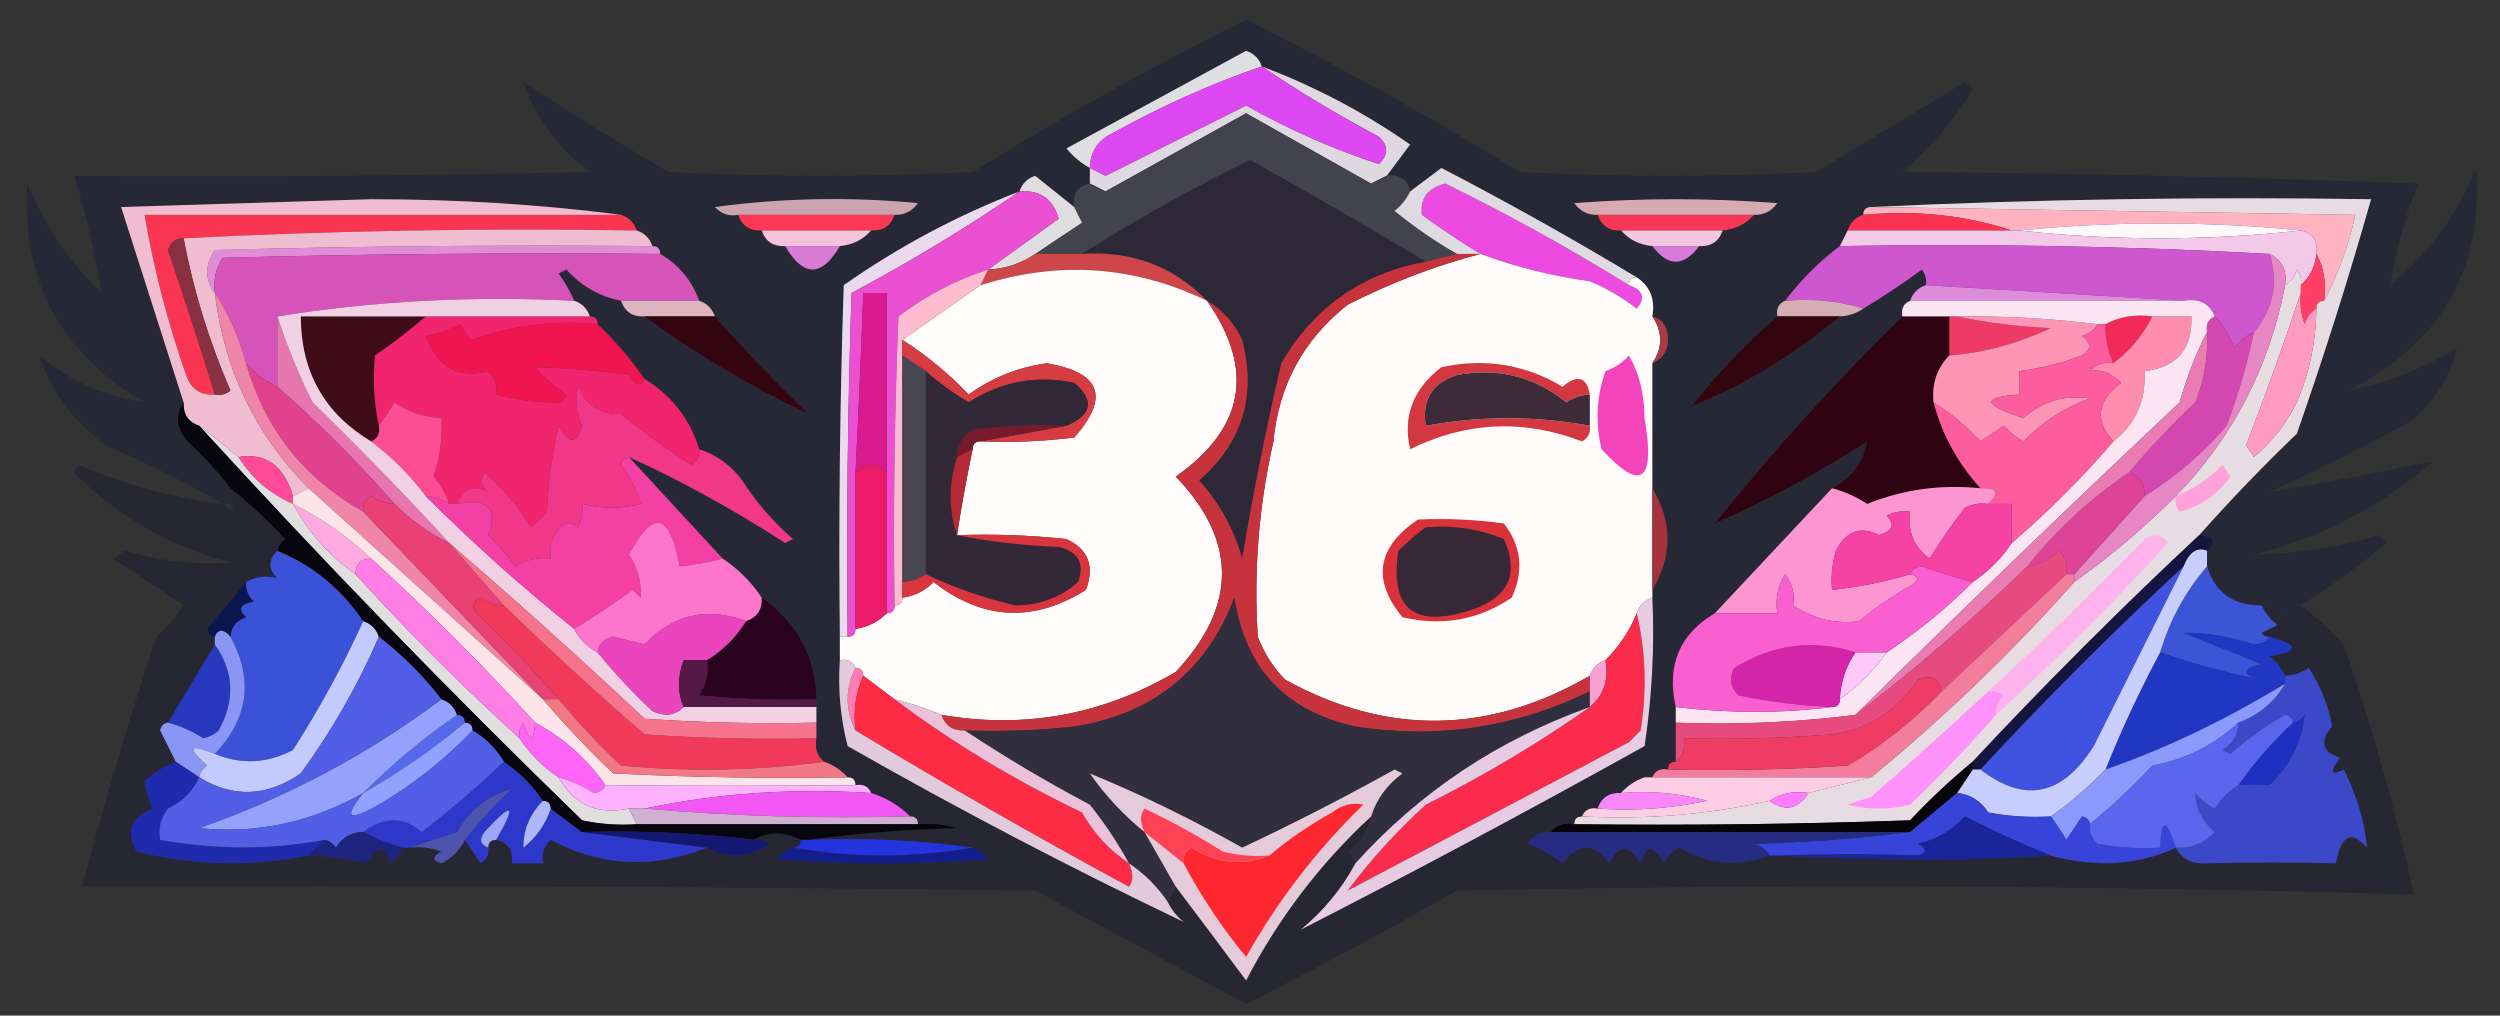 <?xml version="1.0" encoding="UTF-8"?>
<!DOCTYPE svg PUBLIC "-//W3C//DTD SVG 1.1//EN" "http://www.w3.org/Graphics/SVG/1.1/DTD/svg11.dtd">
<svg xmlns="http://www.w3.org/2000/svg" version="1.1" width="320px" height="130px" style="shape-rendering:geometricPrecision; text-rendering:geometricPrecision; image-rendering:optimizeQuality; fill-rule:evenodd; clip-rule:evenodd" xmlns:xlink="http://www.w3.org/1999/xlink">
<rect width="100%" height="100%" fill="#333333" stroke="none"/>
<g><path style="opacity:0.797" fill="#252636" d="M 294.5,77.5 C 294.062,77.435 293.728,77.601 293.5,78C 295.007,78.837 295.507,80.004 295,81.5C 293.549,79.536 291.716,78.203 289.5,77.5C 285.86,77.525 283.527,75.858 282.5,72.5C 282.5,71.833 282.5,71.167 282.5,70.5C 283.757,69.377 283.424,68.711 281.5,68.5C 285.463,64.035 289.63,59.702 294,55.5C 297.472,45.584 300.639,35.584 303.5,25.5C 281.993,25.169 260.66,25.503 239.5,26.5C 238.833,26.5 238.5,26.833 238.5,27.5C 237.5,27.833 236.833,28.5 236.5,29.5C 236.167,30.167 235.833,30.833 235.5,31.5C 232.833,33.5 230.5,35.833 228.5,38.5C 227.662,38.842 227.328,39.508 227.5,40.5C 223.503,43.971 219.837,47.804 216.5,52C 223.377,49.221 229.71,45.388 235.5,40.5C 236.609,40.443 237.609,40.11 238.5,39.5C 241.057,37.968 243.557,36.301 246,34.5C 246.464,35.094 246.631,35.761 246.5,36.5C 245.5,36.833 244.833,37.5 244.5,38.5C 243.662,38.842 243.328,39.508 243.5,40.5C 234.996,48.839 226.996,57.672 219.5,67C 226.139,64.092 232.639,60.592 239,56.5C 238.54,59.146 237.04,61.146 234.5,62.5C 229.5,67.833 224.5,73.167 219.5,78.5C 214.972,81.168 213.305,85.168 214.5,90.5C 214.5,91.167 214.5,91.833 214.5,92.5C 214.5,94.167 214.5,95.833 214.5,97.5C 213.833,97.5 213.5,97.833 213.5,98.5C 212.508,98.328 211.842,98.662 211.5,99.5C 211.167,99.5 210.833,99.5 210.5,99.5C 210.082,98.778 209.416,98.278 208.5,98C 209.672,97.581 210.672,96.915 211.5,96C 211.272,95.601 210.938,95.435 210.5,95.5C 211.458,89.256 211.791,82.923 211.5,76.5C 211.5,76.167 211.5,75.833 211.5,75.5C 214.09,71.138 214.09,66.804 211.5,62.5C 211.5,57.167 211.5,51.833 211.5,46.5C 212.947,45.866 213.613,44.699 213.5,43C 213.316,41.624 212.649,40.791 211.5,40.5C 211.88,38.302 211.213,36.635 209.5,35.5C 201.391,30.608 193.057,25.941 184.5,21.5C 183.148,22.524 181.815,23.524 180.5,24.5C 180.179,22.952 179.179,22.285 177.5,22.5C 178.476,21.185 179.476,19.852 180.5,18.5C 174.587,14.377 168.254,11.043 161.5,8.5C 161.189,7.522 160.522,6.855 159.5,6.5C 151.833,10.667 144.167,14.833 136.5,19C 137.373,20.045 138.373,20.878 139.5,21.5C 139.5,22.167 139.5,22.833 139.5,23.5C 137.952,23.821 137.285,24.821 137.5,26.5C 135.852,25.19 134.186,23.857 132.5,22.5C 131.478,22.855 130.811,23.522 130.5,24.5C 122.498,27.584 114.998,31.584 108,36.5C 107.5,51.496 107.333,66.496 107.5,81.5C 107.5,82.5 107.5,83.5 107.5,84.5C 107.244,88.269 107.577,91.936 108.5,95.5C 107.29,95.932 106.29,96.599 105.5,97.5C 104.596,96.791 104.263,95.791 104.5,94.5C 104.5,93.833 104.5,93.167 104.5,92.5C 104.5,91.833 104.5,91.167 104.5,90.5C 104.5,90.167 104.5,89.833 104.5,89.5C 104.374,84.025 102.041,79.692 97.5,76.5C 96.167,74.5 94.5,72.833 92.5,71.5C 88.5,67.167 84.5,62.833 80.5,58.5C 87.065,61.467 93.731,65.134 100.5,69.5C 100.833,69.333 101.167,69.167 101.5,69C 98.96,66.795 96.793,64.295 95,61.5C 93.568,59.561 91.735,58.228 89.5,57.5C 88.311,53.64 85.977,50.64 82.5,48.5C 80.727,45.94 78.727,43.607 76.5,41.5C 76.5,40.833 76.167,40.5 75.5,40.5C 75.167,39.5 74.5,38.833 73.5,38.5C 72.972,37.279 72.305,36.113 71.5,35C 71.833,34.833 72.167,34.667 72.5,34.5C 74.4,36.616 76.733,37.949 79.5,38.5C 79.973,39.906 80.973,40.573 82.5,40.5C 89.183,45.383 96.183,49.55 103.5,53C 99.269,48.938 95.269,44.771 91.5,40.5C 91.167,39.5 90.5,38.833 89.5,38.5C 88.557,35.891 86.89,33.891 84.5,32.5C 84.5,31.833 84.167,31.5 83.5,31.5C 83.167,30.5 82.5,29.833 81.5,29.5C 81.167,28.5 80.5,27.833 79.5,27.5C 69.188,26.168 58.522,25.501 47.5,25.5C 36.833,25.833 26.167,26.167 15.5,26.5C 18.171,34.846 20.838,43.179 23.5,51.5C 22.379,53.089 22.546,54.756 24,56.5C 26.04,58.37 27.873,60.37 29.5,62.5C 29.5,63.167 29.5,63.833 29.5,64.5C 29.167,64.5 28.833,64.5 28.5,64.5C 23.771,61.738 18.771,59.238 13.5,57C 9.343,53.886 6.51,50.052 5,45.5C 9.248,48.892 13.748,50.892 18.5,51.5C 7.695,45.22 2.695,35.887 3.5,23.5C 5.68,28.845 8.847,33.511 13,37.5C 12.169,32.488 11.002,27.488 9.5,22.5C 31.503,22.667 53.502,22.5 75.5,22C 71.375,18.91 68.542,15.076 67,10.5C 73.083,14.459 79.249,18.292 85.5,22C 98.5,22.667 111.5,22.667 124.5,22C 135.881,14.976 147.548,8.476 159.5,2.5C 171.452,8.476 183.119,14.976 194.5,22C 207.167,22.667 219.833,22.667 232.5,22C 238.833,18.167 245.167,14.333 251.5,10.5C 251.833,10.833 252.167,11.167 252.5,11.5C 250.062,15.442 247.062,18.942 243.5,22C 265.508,22.167 287.508,22.667 309.5,23.5C 307.844,27.799 306.677,32.133 306,36.5C 310.888,32.388 314.555,27.388 317,21.5C 317.858,34.611 312.358,44.111 300.5,50C 305.432,49.074 310.098,47.24 314.5,44.5C 313.776,48.045 311.776,51.212 308.5,54C 302.552,57.199 296.552,60.199 290.5,63C 297.515,61.797 304.515,60.464 311.5,59C 304.831,64.835 297.165,68.835 288.5,71C 293.896,70.871 299.229,70.038 304.5,68.5C 304.833,68.833 305.167,69.167 305.5,69.5C 301.981,72.421 298.314,75.087 294.5,77.5 Z"/></g>
<g><path style="opacity:1" fill="#dfd8e1" d="M 161.5,8.5 C 168.254,11.043 174.587,14.377 180.5,18.5C 179.476,19.852 178.476,21.185 177.5,22.5C 176.85,22.804 176.183,23.137 175.5,23.5C 170.167,20.5 164.833,17.5 159.5,14.5C 153.5,17.833 147.5,21.167 141.5,24.5C 140.817,24.137 140.15,23.804 139.5,23.5C 139.5,22.833 139.5,22.167 139.5,21.5C 140.15,21.804 140.817,22.137 141.5,22.5C 147.536,19.482 153.536,16.482 159.5,13.5C 165.008,16.593 170.675,19.093 176.5,21C 177.731,19.817 177.731,18.651 176.5,17.5C 171.271,14.726 166.271,11.726 161.5,8.5 Z"/></g>
<g><path style="opacity:1" fill="#dfdee1" d="M 161.5,8.5 C 155.009,10.741 148.676,13.574 142.5,17C 140.561,17.908 139.561,19.408 139.5,21.5C 138.373,20.878 137.373,20.045 136.5,19C 144.167,14.833 151.833,10.667 159.5,6.5C 160.522,6.855 161.189,7.522 161.5,8.5 Z"/></g>
<g><path style="opacity:1" fill="#43434d" d="M 177.5,22.5 C 179.179,22.285 180.179,22.952 180.5,24.5C 180.047,25.458 179.381,26.292 178.5,27C 181.07,29.087 183.737,30.92 186.5,32.5C 185.167,32.833 183.833,33.167 182.5,33.5C 175.128,29.06 167.628,24.727 160,20.5C 152.545,24.14 145.378,28.14 138.5,32.5C 136.5,32.5 134.5,32.5 132.5,32.5C 134.435,31.19 136.435,29.857 138.5,28.5C 138.137,27.817 137.804,27.15 137.5,26.5C 137.285,24.821 137.952,23.821 139.5,23.5C 140.15,23.804 140.817,24.137 141.5,24.5C 147.5,21.167 153.5,17.833 159.5,14.5C 164.833,17.5 170.167,20.5 175.5,23.5C 176.183,23.137 176.85,22.804 177.5,22.5 Z"/></g>
<g><path style="opacity:1" fill="#dd48f2" d="M 161.5,8.5 C 166.271,11.726 171.271,14.726 176.5,17.5C 177.731,18.651 177.731,19.817 176.5,21C 170.675,19.093 165.008,16.593 159.5,13.5C 153.536,16.482 147.536,19.482 141.5,22.5C 140.817,22.137 140.15,21.804 139.5,21.5C 139.561,19.408 140.561,17.908 142.5,17C 148.676,13.574 155.009,10.741 161.5,8.5 Z"/></g>
<g><path style="opacity:1" fill="#2d2838" d="M 182.5,33.5 C 174.337,34.998 168.17,39.331 164,46.5C 162.083,54.754 160.416,63.087 159,71.5C 157.942,67.717 156.109,64.383 153.5,61.5C 159.023,56.662 160.856,50.662 159,43.5C 157.953,41.292 156.453,39.626 154.5,38.5C 150.203,34.079 144.869,32.079 138.5,32.5C 145.378,28.14 152.545,24.14 160,20.5C 167.628,24.727 175.128,29.06 182.5,33.5 Z"/></g>
<g><path style="opacity:1" fill="#e0dde0" d="M 137.5,26.5 C 137.804,27.15 138.137,27.817 138.5,28.5C 136.435,29.857 134.435,31.19 132.5,32.5C 130.703,33.73 128.703,34.396 126.5,34.5C 129.463,32.345 132.463,30.178 135.5,28C 134.793,25.46 133.127,24.293 130.5,24.5C 130.811,23.522 131.478,22.855 132.5,22.5C 134.186,23.857 135.852,25.19 137.5,26.5 Z"/></g>
<g><path style="opacity:1" fill="#cba5ae" d="M 114.5,27.5 C 107.833,27.5 101.167,27.5 94.5,27.5C 93.325,27.719 92.325,27.386 91.5,26.5C 100.147,25.335 108.814,25.168 117.5,26C 116.756,27.039 115.756,27.539 114.5,27.5 Z"/></g>
<g><path style="opacity:1" fill="#d7aab2" d="M 224.5,27.5 C 217.833,27.5 211.167,27.5 204.5,27.5C 203.244,27.539 202.244,27.039 201.5,26C 210.167,25.333 218.833,25.333 227.5,26C 226.756,27.039 225.756,27.539 224.5,27.5 Z"/></g>
<g><path style="opacity:1" fill="#ed4ae2" d="M 208.5,36.5 C 210.332,37.141 210.665,38.141 209.5,39.5C 207.664,38.081 205.664,36.914 203.5,36C 198.599,35.317 193.933,34.151 189.5,32.5C 186.979,30.981 184.479,29.314 182,27.5C 181.749,25.397 182.749,24.064 185,23.5C 193.086,27.458 200.919,31.791 208.5,36.5 Z"/></g>
<g><path style="opacity:1" fill="#f93551" d="M 79.5,27.5 C 80.5,27.833 81.167,28.5 81.5,29.5C 62.091,29.18 42.757,29.513 23.5,30.5C 22.503,30.47 21.836,30.97 21.5,32C 23.612,38.169 25.612,44.336 27.5,50.5C 25.876,50.64 24.71,49.973 24,48.5C 21.549,41.617 19.715,34.617 18.5,27.5C 38.833,27.5 59.167,27.5 79.5,27.5 Z"/></g>
<g><path style="opacity:1" fill="#ffb3c0" d="M 238.5,27.5 C 238.5,26.833 238.833,26.5 239.5,26.5C 260.167,26.833 280.833,27.167 301.5,27.5C 300.613,31.419 299.279,35.085 297.5,38.5C 297.795,36.265 297.461,34.265 296.5,32.5C 296.715,30.821 296.048,29.821 294.5,29.5C 282.559,28.305 270.559,28.305 258.5,29.5C 258.167,29.5 257.833,29.5 257.5,29.5C 251.588,27.544 245.255,26.877 238.5,27.5 Z"/></g>
<g><path style="opacity:1" fill="#fc3856" d="M 94.5,27.5 C 101.167,27.5 107.833,27.5 114.5,27.5C 114.027,28.906 113.027,29.573 111.5,29.5C 106.833,29.5 102.167,29.5 97.5,29.5C 95.973,29.573 94.973,28.906 94.5,27.5 Z"/></g>
<g><path style="opacity:1" fill="#f83655" d="M 204.5,27.5 C 211.167,27.5 217.833,27.5 224.5,27.5C 223.486,28.674 222.153,29.34 220.5,29.5C 216.167,29.5 211.833,29.5 207.5,29.5C 205.973,29.573 204.973,28.906 204.5,27.5 Z"/></g>
<g><path style="opacity:1" fill="#fb3353" d="M 238.5,27.5 C 245.255,26.877 251.588,27.544 257.5,29.5C 250.5,29.5 243.5,29.5 236.5,29.5C 236.833,28.5 237.5,27.833 238.5,27.5 Z"/></g>
<g><path style="opacity:1" fill="#fff8fb" d="M 294.5,29.5 C 282.5,30.833 270.5,30.833 258.5,29.5C 270.559,28.305 282.559,28.305 294.5,29.5 Z"/></g>
<g><path style="opacity:1" fill="#dfd9e1" d="M 209.5,35.5 C 208.833,35.5 208.5,35.833 208.5,36.5C 200.919,31.791 193.086,27.458 185,23.5C 182.749,24.064 181.749,25.397 182,27.5C 184.479,29.314 186.979,30.981 189.5,32.5C 188.5,32.5 187.5,32.5 186.5,32.5C 183.737,30.92 181.07,29.087 178.5,27C 179.381,26.292 180.047,25.458 180.5,24.5C 181.815,23.524 183.148,22.524 184.5,21.5C 193.057,25.941 201.391,30.608 209.5,35.5 Z"/></g>
<g><path style="opacity:1" fill="#f5c2dc" d="M 97.5,29.5 C 102.167,29.5 106.833,29.5 111.5,29.5C 110.486,30.674 109.153,31.34 107.5,31.5C 105.167,31.5 102.833,31.5 100.5,31.5C 98.973,31.573 97.973,30.906 97.5,29.5 Z"/></g>
<g><path style="opacity:1" fill="#f3c6e0" d="M 207.5,29.5 C 211.833,29.5 216.167,29.5 220.5,29.5C 220.027,30.906 219.027,31.573 217.5,31.5C 215.5,31.5 213.5,31.5 211.5,31.5C 209.847,31.34 208.514,30.674 207.5,29.5 Z"/></g>
<g><path style="opacity:1" fill="#f4c8e9" d="M 236.5,29.5 C 243.5,29.5 250.5,29.5 257.5,29.5C 257.833,29.5 258.167,29.5 258.5,29.5C 270.5,30.833 282.5,30.833 294.5,29.5C 296.048,29.821 296.715,30.821 296.5,32.5C 296.34,34.153 295.674,35.486 294.5,36.5C 294.631,35.761 294.464,35.094 294,34.5C 293.722,35.416 293.222,36.083 292.5,36.5C 292.771,34.62 292.104,33.287 290.5,32.5C 272.341,31.503 254.008,31.17 235.5,31.5C 235.833,30.833 236.167,30.167 236.5,29.5 Z"/></g>
<g><path style="opacity:1" fill="#e08cd7" d="M 83.5,31.5 C 84.167,31.5 84.5,31.833 84.5,32.5C 65.83,32.333 47.164,32.5 28.5,33C 27.62,34.356 27.287,35.856 27.5,37.5C 26.193,35.777 26.193,33.944 27.5,32C 46.164,31.5 64.83,31.333 83.5,31.5 Z"/></g>
<g><path style="opacity:1" fill="#d87bd2" d="M 100.5,31.5 C 102.833,31.5 105.167,31.5 107.5,31.5C 105.167,35.5 102.833,35.5 100.5,31.5 Z"/></g>
<g><path style="opacity:1" fill="#d77ad9" d="M 211.5,31.5 C 213.5,31.5 215.5,31.5 217.5,31.5C 215.5,34.167 213.5,34.167 211.5,31.5 Z"/></g>
<g><path style="opacity:1" fill="#e9daed" d="M 130.5,24.5 C 123.646,29.185 116.48,33.518 109,37.5C 108.5,52.163 108.333,66.829 108.5,81.5C 108.167,81.5 107.833,81.5 107.5,81.5C 107.333,66.496 107.5,51.496 108,36.5C 114.998,31.584 122.498,27.584 130.5,24.5 Z"/></g>
<g><path style="opacity:1" fill="#ce454a" d="M 132.5,32.5 C 134.5,32.5 136.5,32.5 138.5,32.5C 144.869,32.079 150.203,34.079 154.5,38.5C 145.182,34.001 135.516,33.335 125.5,36.5C 125.833,35.833 126.167,35.167 126.5,34.5C 128.703,34.396 130.703,33.73 132.5,32.5 Z"/></g>
<g><path style="opacity:1" fill="#fffbfb" d="M 189.5,32.5 C 193.933,34.151 198.599,35.317 203.5,36C 205.664,36.914 207.664,38.081 209.5,39.5C 210.665,38.141 210.332,37.141 208.5,36.5C 208.5,35.833 208.833,35.5 209.5,35.5C 211.213,36.635 211.88,38.302 211.5,40.5C 212.833,42.5 212.833,44.5 211.5,46.5C 211.5,51.833 211.5,57.167 211.5,62.5C 211.5,66.833 211.5,71.167 211.5,75.5C 211.5,75.833 211.5,76.167 211.5,76.5C 210.5,76.833 209.833,77.5 209.5,78.5C 208.585,80.754 207.252,82.754 205.5,84.5C 204.5,84.833 203.833,85.5 203.5,86.5C 190.504,94.006 177.504,94.173 164.5,87C 162.959,85.421 161.792,83.587 161,81.5C 160.457,73.086 161.123,64.753 163,56.5C 163.674,49.319 166.841,43.485 172.5,39C 178.171,36.136 183.838,33.97 189.5,32.5 Z"/></g>
<g><path style="opacity:1" fill="#fffcfb" d="M 154.5,38.5 C 160.646,47.306 159.313,54.806 150.5,61C 158.384,69.231 158.384,77.564 150.5,86C 141.137,91.507 131.137,93.34 120.5,91.5C 118.626,90.715 116.626,90.048 114.5,89.5C 113.167,88.5 111.833,87.5 110.5,86.5C 110.5,85.833 110.167,85.5 109.5,85.5C 109.158,84.662 108.492,84.328 107.5,84.5C 107.5,83.5 107.5,82.5 107.5,81.5C 107.833,81.5 108.167,81.5 108.5,81.5C 109.167,81.5 109.5,81.167 109.5,80.5C 111.062,80.267 112.395,79.6 113.5,78.5C 114.167,78.5 114.5,78.167 114.5,77.5C 115.167,77.5 115.5,77.167 115.5,76.5C 117.044,76.297 118.378,75.63 119.5,74.5C 125.779,79.389 132.279,79.723 139,75.5C 140.14,72.472 139.306,70.305 136.5,69C 131.845,68.501 127.179,68.334 122.5,68.5C 123.06,64.807 123.727,61.14 124.5,57.5C 124.5,56.833 124.833,56.5 125.5,56.5C 129.514,56.666 133.514,56.499 137.5,56C 142.08,50.839 140.913,47.672 134,46.5C 130.343,46.994 127.01,48.327 124,50.5C 121.412,47.8 118.579,45.467 115.5,43.5C 118.833,41.167 122.167,38.833 125.5,36.5C 135.516,33.335 145.182,34.001 154.5,38.5 Z"/></g>
<g><path style="opacity:1" fill="#ce56cf" d="M 235.5,31.5 C 254.008,31.17 272.341,31.503 290.5,32.5C 291.65,36.2 290.983,39.533 288.5,42.5C 287.542,42.953 286.708,43.62 286,44.5C 285.392,42.934 284.558,41.6 283.5,40.5C 282.817,38.824 281.483,38.157 279.5,38.5C 268.5,37.833 257.5,37.167 246.5,36.5C 246.631,35.761 246.464,35.094 246,34.5C 243.557,36.301 241.057,37.968 238.5,39.5C 235.375,38.521 232.042,38.187 228.5,38.5C 230.5,35.833 232.833,33.5 235.5,31.5 Z"/></g>
<g><path style="opacity:1" fill="#d653ba" d="M 84.5,32.5 C 86.89,33.891 88.557,35.891 89.5,38.5C 86.167,38.5 82.833,38.5 79.5,38.5C 76.733,37.949 74.4,36.616 72.5,34.5C 72.167,34.667 71.833,34.833 71.5,35C 72.305,36.113 72.972,37.279 73.5,38.5C 60.456,37.853 47.789,38.52 35.5,40.5C 35.5,43.5 35.5,46.5 35.5,49.5C 33.97,48.789 32.637,47.789 31.5,46.5C 30.607,43.18 29.273,40.18 27.5,37.5C 27.287,35.856 27.62,34.356 28.5,33C 47.164,32.5 65.83,32.333 84.5,32.5 Z"/></g>
<g><path style="opacity:1" fill="#eb50d2" d="M 130.5,24.5 C 133.127,24.293 134.793,25.46 135.5,28C 132.463,30.178 129.463,32.345 126.5,34.5C 122.327,35.837 118.493,37.837 115,40.5C 114.5,52.829 114.333,65.162 114.5,77.5C 114.5,78.167 114.167,78.5 113.5,78.5C 113.5,72.5 113.5,66.5 113.5,60.5C 113.5,52.833 113.5,45.167 113.5,37.5C 112.5,37.5 111.5,37.5 110.5,37.5C 110.222,45.17 109.889,52.836 109.5,60.5C 109.5,67.167 109.5,73.833 109.5,80.5C 109.5,81.167 109.167,81.5 108.5,81.5C 108.333,66.829 108.5,52.163 109,37.5C 116.48,33.518 123.646,29.185 130.5,24.5 Z"/></g>
<g><path style="opacity:1" fill="#dd8bdb" d="M 246.5,36.5 C 257.5,37.167 268.5,37.833 279.5,38.5C 267.833,38.5 256.167,38.5 244.5,38.5C 244.833,37.5 245.5,36.833 246.5,36.5 Z"/></g>
<g><path style="opacity:1" fill="#ffbcd0" d="M 126.5,34.5 C 126.167,35.167 125.833,35.833 125.5,36.5C 122.167,38.833 118.833,41.167 115.5,43.5C 115.5,44.167 115.5,44.833 115.5,45.5C 115.5,55.167 115.5,64.833 115.5,74.5C 115.5,75.167 115.5,75.833 115.5,76.5C 115.5,77.167 115.167,77.5 114.5,77.5C 114.333,65.162 114.5,52.829 115,40.5C 118.493,37.837 122.327,35.837 126.5,34.5 Z"/></g>
<g><path style="opacity:1" fill="#ff3f65" d="M 296.5,32.5 C 297.461,34.265 297.795,36.265 297.5,38.5C 296.833,38.5 296.5,38.833 296.5,39.5C 295.778,39.917 295.278,40.584 295,41.5C 294.51,40.207 294.343,38.873 294.5,37.5C 294.5,37.167 294.5,36.833 294.5,36.5C 295.674,35.486 296.34,34.153 296.5,32.5 Z"/></g>
<g><path style="opacity:1" fill="#dfb4c1" d="M 79.5,38.5 C 82.833,38.5 86.167,38.5 89.5,38.5C 90.5,38.833 91.167,39.5 91.5,40.5C 88.5,40.5 85.5,40.5 82.5,40.5C 80.973,40.573 79.973,39.906 79.5,38.5 Z"/></g>
<g><path style="opacity:1" fill="#d6acb6" d="M 228.5,38.5 C 232.042,38.187 235.375,38.521 238.5,39.5C 237.609,40.11 236.609,40.443 235.5,40.5C 232.833,40.5 230.167,40.5 227.5,40.5C 227.328,39.508 227.662,38.842 228.5,38.5 Z"/></g>
<g><path style="opacity:1" fill="#a83c44" d="M 211.5,40.5 C 212.649,40.791 213.316,41.624 213.5,43C 213.613,44.699 212.947,45.866 211.5,46.5C 212.833,44.5 212.833,42.5 211.5,40.5 Z"/></g>
<g><path style="opacity:1" fill="#ee3a66" d="M 249.5,40.5 C 249.833,40.5 250.167,40.5 250.5,40.5C 254.312,41.324 258.312,41.824 262.5,42C 258.214,44.007 253.881,45.173 249.5,45.5C 249.5,43.833 249.5,42.167 249.5,40.5 Z"/></g>
<g><path style="opacity:1" fill="#c7333c" d="M 186.5,32.5 C 187.5,32.5 188.5,32.5 189.5,32.5C 183.838,33.97 178.171,36.136 172.5,39C 166.841,43.485 163.674,49.319 163,56.5C 161.123,64.753 160.457,73.086 161,81.5C 161.792,83.587 162.959,85.421 164.5,87C 177.504,94.173 190.504,94.006 203.5,86.5C 203.5,87.167 203.5,87.833 203.5,88.5C 194.02,93.131 184.02,94.631 173.5,93C 164.521,91.023 159.355,85.523 158,76.5C 154.433,85.889 147.6,91.389 137.5,93C 132.845,93.499 128.179,93.666 123.5,93.5C 121.973,93.573 120.973,92.906 120.5,91.5C 131.137,93.34 141.137,91.507 150.5,86C 158.384,77.564 158.384,69.231 150.5,61C 159.313,54.806 160.646,47.306 154.5,38.5C 156.453,39.626 157.953,41.292 159,43.5C 160.856,50.662 159.023,56.662 153.5,61.5C 156.109,64.383 157.942,67.717 159,71.5C 160.416,63.087 162.083,54.754 164,46.5C 168.17,39.331 174.337,34.998 182.5,33.5C 183.833,33.167 185.167,32.833 186.5,32.5 Z"/></g>
<g><path style="opacity:1" fill="#3f0c1a" d="M 54.5,40.5 C 52.453,42.279 50.287,43.946 48,45.5C 47.699,48.507 47.865,51.507 48.5,54.5C 48.672,55.492 48.338,56.158 47.5,56.5C 41.515,52.907 38.515,47.574 38.5,40.5C 43.833,40.5 49.167,40.5 54.5,40.5 Z"/></g>
<g><path style="opacity:1" fill="#2f0311" d="M 243.5,40.5 C 245.5,40.5 247.5,40.5 249.5,40.5C 249.5,42.167 249.5,43.833 249.5,45.5C 247.919,47.142 247.253,49.142 247.5,51.5C 248.572,55.598 250.572,59.264 253.5,62.5C 248.415,61.989 243.581,62.655 239,64.5C 237.594,63.586 236.094,62.919 234.5,62.5C 237.04,61.146 238.54,59.146 239,56.5C 232.639,60.592 226.139,64.092 219.5,67C 226.996,57.672 234.996,48.839 243.5,40.5 Z"/></g>
<g><path style="opacity:1" fill="#f22a59" d="M 275.5,40.5 C 274.308,42.878 272.641,44.878 270.5,46.5C 269.767,44.75 269.434,43.083 269.5,41.5C 271.265,40.539 273.265,40.205 275.5,40.5 Z"/></g>
<g><path style="opacity:1" fill="#f01451" d="M 76.5,41.5 C 78.727,43.607 80.727,45.94 82.5,48.5C 81.922,49.547 81.255,49.38 80.5,48C 76.462,47.439 72.462,47.105 68.5,47C 69.685,48.353 71.019,49.52 72.5,50.5C 72.333,50.833 72.167,51.167 72,51.5C 69.211,51.588 66.378,51.254 63.5,50.5C 63.719,49.325 63.386,48.325 62.5,47.5C 58.622,48.504 55.956,47.004 54.5,43C 56.101,42.727 57.601,42.227 59,41.5C 59.308,42.308 59.808,42.975 60.5,43.5C 65.6,41.621 70.933,40.954 76.5,41.5 Z"/></g>
<g><path style="opacity:1" fill="#330511" d="M 82.5,40.5 C 85.5,40.5 88.5,40.5 91.5,40.5C 95.269,44.771 99.269,48.938 103.5,53C 96.183,49.55 89.183,45.383 82.5,40.5 Z"/></g>
<g><path style="opacity:1" fill="#d3373f" d="M 203.5,50.5 C 202.417,50.539 201.417,50.873 200.5,51.5C 196.374,48.181 191.708,47.014 186.5,48C 183.307,49.026 181.974,51.192 182.5,54.5C 189.493,53.213 196.493,53.213 203.5,54.5C 203.631,55.376 203.298,56.043 202.5,56.5C 195.017,53.624 187.684,53.957 180.5,57.5C 179.53,53.295 180.863,49.795 184.5,47C 190.071,45.804 195.237,46.638 200,49.5C 201.922,47.895 203.089,48.228 203.5,50.5 Z"/></g>
<g><path style="opacity:1" fill="#ff8db0" d="M 275.5,40.5 C 277.167,40.5 278.833,40.5 280.5,40.5C 280.638,44.694 278.638,47.027 274.5,47.5C 274.691,51.288 273.358,54.288 270.5,56.5C 268.072,53.785 268.406,51.285 271.5,49C 270.159,47.705 268.826,47.205 267.5,47.5C 268.325,46.614 269.325,46.281 270.5,46.5C 272.641,44.878 274.308,42.878 275.5,40.5 Z"/></g>
<g><path style="opacity:1" fill="#d63d43" d="M 115.5,43.5 C 118.579,45.467 121.412,47.8 124,50.5C 127.01,48.327 130.343,46.994 134,46.5C 140.913,47.672 142.08,50.839 137.5,56C 133.514,56.499 129.514,56.666 125.5,56.5C 129.167,55.833 132.833,55.167 136.5,54.5C 139.799,53.099 140.132,51.265 137.5,49C 132.662,48.001 128.162,48.834 124,51.5C 122.019,50.35 120.186,49.017 118.5,47.5C 117.5,46.833 116.5,46.167 115.5,45.5C 115.5,44.833 115.5,44.167 115.5,43.5 Z"/></g>
<g><path style="opacity:1" fill="#464750" d="M 115.5,45.5 C 116.5,46.167 117.5,46.833 118.5,47.5C 118.5,56.167 118.5,64.833 118.5,73.5C 117.609,74.11 116.609,74.443 115.5,74.5C 115.5,64.833 115.5,55.167 115.5,45.5 Z"/></g>
<g><path style="opacity:1" fill="#f344bb" d="M 208.5,45.5 C 209.812,47.743 210.478,50.41 210.5,53.5C 211.912,61.7 210.078,63.033 205,57.5C 204.176,54.118 204.343,50.784 205.5,47.5C 206.739,47.058 207.739,46.391 208.5,45.5 Z"/></g>
<g><path style="opacity:1" fill="#330510" d="M 227.5,40.5 C 230.167,40.5 232.833,40.5 235.5,40.5C 229.71,45.388 223.377,49.221 216.5,52C 219.837,47.804 223.503,43.971 227.5,40.5 Z"/></g>
<g><path style="opacity:1" fill="#332838" d="M 118.5,47.5 C 120.186,49.017 122.019,50.35 124,51.5C 128.162,48.834 132.662,48.001 137.5,49C 140.132,51.265 139.799,53.099 136.5,54.5C 132.486,54.334 128.486,54.501 124.5,55C 123.177,55.816 122.511,56.983 122.5,58.5C 121.41,61.986 121.41,65.319 122.5,68.5C 126.647,69.325 130.981,69.825 135.5,70C 138.032,70.612 138.865,72.112 138,74.5C 135.74,76.477 133.073,77.477 130,77.5C 125.975,76.564 122.142,75.23 118.5,73.5C 118.5,64.833 118.5,56.167 118.5,47.5 Z"/></g>
<g><path style="opacity:1" fill="#3e2b3a" d="M 203.5,50.5 C 203.5,51.833 203.5,53.167 203.5,54.5C 196.493,53.213 189.493,53.213 182.5,54.5C 181.974,51.192 183.307,49.026 186.5,48C 191.708,47.014 196.374,48.181 200.5,51.5C 201.417,50.873 202.417,50.539 203.5,50.5 Z"/></g>
<g><path style="opacity:1" fill="#781a2d" d="M 136.5,54.5 C 132.833,55.167 129.167,55.833 125.5,56.5C 124.833,56.5 124.5,56.833 124.5,57.5C 123.833,57.833 123.167,58.167 122.5,58.5C 122.511,56.983 123.177,55.816 124.5,55C 128.486,54.501 132.486,54.334 136.5,54.5 Z"/></g>
<g><path style="opacity:1" fill="#fe95b7" d="M 250.5,40.5 C 256.529,40.425 262.529,40.759 268.5,41.5C 268.082,42.222 267.416,42.722 266.5,43C 267.711,43.893 267.711,44.726 266.5,45.5C 263.904,46.482 261.238,47.149 258.5,47.5C 258.5,48.5 258.5,49.5 258.5,50.5C 253.555,50.824 253.721,51.824 259,53.5C 261.477,51.339 264.311,50.505 267.5,51C 264.211,52.222 261.378,54.055 259,56.5C 258.05,55.978 257.216,55.311 256.5,54.5C 255.5,55.167 254.5,55.833 253.5,56.5C 251.703,54.551 249.703,52.884 247.5,51.5C 247.253,49.142 247.919,47.142 249.5,45.5C 253.881,45.173 258.214,44.007 262.5,42C 258.312,41.824 254.312,41.324 250.5,40.5 Z"/></g>
<g><path style="opacity:1" fill="#f0256d" d="M 54.5,40.5 C 61.5,40.5 68.5,40.5 75.5,40.5C 76.167,40.5 76.5,40.833 76.5,41.5C 70.933,40.954 65.6,41.621 60.5,43.5C 59.808,42.975 59.308,42.308 59,41.5C 57.601,42.227 56.101,42.727 54.5,43C 55.956,47.004 58.622,48.504 62.5,47.5C 63.386,48.325 63.719,49.325 63.5,50.5C 66.378,51.254 69.211,51.588 72,51.5C 72.167,51.167 72.333,50.833 72.5,50.5C 71.019,49.52 69.685,48.353 68.5,47C 72.462,47.105 76.462,47.439 80.5,48C 81.255,49.38 81.922,49.547 82.5,48.5C 85.977,50.64 88.311,53.64 89.5,57.5C 89.631,58.376 89.297,59.043 88.5,59.5C 85.36,57.527 82.36,55.36 79.5,53C 76.809,53.054 74.976,51.887 74,49.5C 73.605,51.179 73.772,52.845 74.5,54.5C 73.809,56.891 72.809,56.891 71.5,54.5C 70.675,58.122 70.175,61.789 70,65.5C 69.333,66.167 68.667,66.833 68,67.5C 66.382,64.879 64.382,62.545 62,60.5C 61.383,61.449 61.549,62.282 62.5,63C 60.634,61.992 59.301,62.492 58.5,64.5C 58.167,64.5 57.833,64.5 57.5,64.5C 57.096,63.244 56.429,62.077 55.5,61C 56.322,58.566 56.656,56.066 56.5,53.5C 54.323,53.414 52.323,52.747 50.5,51.5C 49.824,52.602 49.158,53.602 48.5,54.5C 47.865,51.507 47.699,48.507 48,45.5C 50.287,43.946 52.453,42.279 54.5,40.5 Z"/></g>
<g><path style="opacity:1" fill="#da1b8f" d="M 113.5,60.5 C 112.167,59.167 110.833,59.167 109.5,60.5C 109.889,52.836 110.222,45.17 110.5,37.5C 111.5,37.5 112.5,37.5 113.5,37.5C 113.5,45.167 113.5,52.833 113.5,60.5 Z"/></g>
<g><path style="opacity:1" fill="#f0bdd0" d="M 79.5,27.5 C 59.167,27.5 38.833,27.5 18.5,27.5C 19.715,34.617 21.549,41.617 24,48.5C 24.71,49.973 25.876,50.64 27.5,50.5C 28.239,50.631 28.906,50.464 29.5,50C 26.771,43.713 24.771,37.213 23.5,30.5C 42.757,29.513 62.091,29.18 81.5,29.5C 82.5,29.833 83.167,30.5 83.5,31.5C 64.83,31.333 46.164,31.5 27.5,32C 26.193,33.944 26.193,35.777 27.5,37.5C 28.68,47.306 32.68,55.639 39.5,62.5C 38.833,62.833 38.167,63.167 37.5,63.5C 36.323,59.587 33.989,57.921 30.5,58.5C 28.821,57.084 27.154,55.75 25.5,54.5C 24.094,54.027 23.427,53.027 23.5,51.5C 20.838,43.179 18.171,34.846 15.5,26.5C 26.167,26.167 36.833,25.833 47.5,25.5C 58.522,25.501 69.188,26.168 79.5,27.5 Z"/></g>
<g><path style="opacity:1" fill="#8a3141" d="M 23.5,30.5 C 24.771,37.213 26.771,43.713 29.5,50C 28.906,50.464 28.239,50.631 27.5,50.5C 25.612,44.336 23.612,38.169 21.5,32C 21.836,30.97 22.503,30.47 23.5,30.5 Z"/></g>
<g><path style="opacity:1" fill="#fe4d94" d="M 57.5,64.5 C 56.609,63.89 55.609,63.557 54.5,63.5C 52.473,60.806 50.139,58.473 47.5,56.5C 48.338,56.158 48.672,55.492 48.5,54.5C 49.158,53.602 49.824,52.602 50.5,51.5C 52.323,52.747 54.323,53.414 56.5,53.5C 56.656,56.066 56.322,58.566 55.5,61C 56.429,62.077 57.096,63.244 57.5,64.5 Z"/></g>
<g><path style="opacity:1" fill="#f13888" d="M 89.5,57.5 C 91.735,58.228 93.568,59.561 95,61.5C 96.793,64.295 98.96,66.795 101.5,69C 101.167,69.167 100.833,69.333 100.5,69.5C 93.731,65.134 87.065,61.467 80.5,58.5C 79.957,58.56 79.624,58.893 79.5,59.5C 80.732,61.157 81.566,62.824 82,64.5C 79.606,65.136 77.106,65.136 74.5,64.5C 74.65,65.552 74.483,66.552 74,67.5C 72.853,66.542 71.853,66.875 71,68.5C 70.517,69.448 70.35,70.448 70.5,71.5C 68.856,71.287 67.356,71.62 66,72.5C 64.933,71.057 63.766,69.724 62.5,68.5C 63.742,65.07 62.409,63.737 58.5,64.5C 59.301,62.492 60.634,61.992 62.5,63C 61.549,62.282 61.383,61.449 62,60.5C 64.382,62.545 66.382,64.879 68,67.5C 68.667,66.833 69.333,66.167 70,65.5C 70.175,61.789 70.675,58.122 71.5,54.5C 72.809,56.891 73.809,56.891 74.5,54.5C 73.772,52.845 73.605,51.179 74,49.5C 74.976,51.887 76.809,53.054 79.5,53C 82.36,55.36 85.36,57.527 88.5,59.5C 89.297,59.043 89.631,58.376 89.5,57.5 Z"/></g>
<g><path style="opacity:1" fill="#d547b0" d="M 283.5,40.5 C 284.558,41.6 285.392,42.934 286,44.5C 286.708,43.62 287.542,42.953 288.5,42.5C 287.644,46.57 286.477,50.57 285,54.5C 281.973,58.026 278.473,61.026 274.5,63.5C 274.573,61.973 273.906,60.973 272.5,60.5C 275.129,57.369 277.962,54.369 281,51.5C 282.149,48.607 282.649,45.607 282.5,42.5C 282.328,41.508 282.662,40.842 283.5,40.5 Z"/></g>
<g><path style="opacity:1" fill="#e7dce2" d="M 239.5,26.5 C 260.66,25.503 281.993,25.169 303.5,25.5C 300.639,35.584 297.472,45.584 294,55.5C 289.63,59.702 285.463,64.035 281.5,68.5C 271.5,77.833 261.833,87.5 252.5,97.5C 249.703,99.795 247.036,102.295 244.5,105C 230.171,105.5 215.837,105.667 201.5,105.5C 201.5,104.833 201.833,104.5 202.5,104.5C 210.65,104.938 218.65,104.271 226.5,102.5C 228.455,103.93 230.121,103.597 231.5,101.5C 234.167,100.833 236.833,100.167 239.5,99.5C 248.8,91.867 257.467,83.534 265.5,74.5C 270.127,71.209 274.46,67.542 278.5,63.5C 285.799,55.988 290.466,46.988 292.5,36.5C 293.222,36.083 293.722,35.416 294,34.5C 294.464,35.094 294.631,35.761 294.5,36.5C 294.5,36.833 294.5,37.167 294.5,37.5C 292.341,44 290.008,50.5 287.5,57C 287.833,57.5 288.167,58 288.5,58.5C 290.804,56.569 292.638,54.236 294,51.5C 295.617,47.694 296.45,43.694 296.5,39.5C 296.5,38.833 296.833,38.5 297.5,38.5C 299.279,35.085 300.613,31.419 301.5,27.5C 280.833,27.167 260.167,26.833 239.5,26.5 Z"/></g>
<g><path style="opacity:1" fill="#ff9bbe" d="M 294.5,37.5 C 294.343,38.873 294.51,40.207 295,41.5C 295.278,40.584 295.778,39.917 296.5,39.5C 296.45,43.694 295.617,47.694 294,51.5C 292.638,54.236 290.804,56.569 288.5,58.5C 288.167,58 287.833,57.5 287.5,57C 290.008,50.5 292.341,44 294.5,37.5 Z"/></g>
<g><path style="opacity:0.806" fill="#242434" d="M 28.5,64.5 C 29.849,65.644 30.183,65.644 29.5,64.5C 29.5,63.833 29.5,63.167 29.5,62.5C 31.963,64.461 34.297,66.628 36.5,69C 35.944,69.383 35.611,69.883 35.5,70.5C 34.316,71.688 34.316,72.855 35.5,74C 34.041,73.645 32.707,73.811 31.5,74.5C 29.852,76.429 28.185,78.429 26.5,80.5C 26.624,81.107 26.957,81.44 27.5,81.5C 27.5,81.833 27.5,82.167 27.5,82.5C 25.484,85.873 23.484,89.206 21.5,92.5C 20.957,92.56 20.624,92.893 20.5,93.5C 21.18,94.86 21.847,96.193 22.5,97.5C 21.027,98.072 19.693,98.905 18.5,100C 18.665,101.117 18.998,102.284 19.5,103.5C 16.721,104.673 16.055,106.507 17.5,109C 24.806,110.797 32.139,110.964 39.5,109.5C 42.065,109.593 44.565,109.927 47,110.5C 48.309,108.109 49.309,108.109 50,110.5C 50.717,109.956 51.217,109.289 51.5,108.5C 51.833,108.5 52.167,108.5 52.5,108.5C 53.873,108.343 55.207,108.51 56.5,109C 55.304,109.654 55.304,110.154 56.5,110.5C 57.855,109.812 58.855,108.812 59.5,107.5C 60.158,108.398 60.824,109.398 61.5,110.5C 62.297,110.043 62.631,109.376 62.5,108.5C 62.5,107.833 62.833,107.5 63.5,107.5C 65.048,107.821 65.715,108.821 65.5,110.5C 66.833,110.5 68.167,110.5 69.5,110.5C 69.281,109.325 69.614,108.325 70.5,107.5C 76.922,110.919 83.589,111.252 90.5,108.5C 93.255,109.98 95.922,109.813 98.5,108C 97.906,107.536 97.239,107.369 96.5,107.5C 98.347,106.427 100.347,106.427 102.5,107.5C 102.5,108.167 102.167,108.5 101.5,108.5C 100.711,108.783 100.044,109.283 99.5,110C 108.5,110.667 117.5,110.667 126.5,110C 125.956,109.283 125.289,108.783 124.5,108.5C 117.588,107.538 110.588,107.205 103.5,107.5C 109.653,106.672 115.987,106.172 122.5,106C 120.866,105.506 119.199,105.34 117.5,105.5C 117.5,104.833 117.167,104.5 116.5,104.5C 115.101,103.11 113.434,102.11 111.5,101.5C 111.158,100.662 110.492,100.328 109.5,100.5C 109.5,99.833 109.167,99.5 108.5,99.5C 107.71,98.599 106.71,97.932 105.5,97.5C 106.29,96.599 107.29,95.932 108.5,95.5C 122.67,103.582 137.003,111.082 151.5,118C 150.619,117.292 149.953,116.458 149.5,115.5C 149.833,114.833 150.167,114.167 150.5,113.5C 153.479,117.432 156.479,121.432 159.5,125.5C 163.641,117.532 168.974,110.532 175.5,104.5C 175.141,106.371 174.141,107.871 172.5,109C 173.056,109.383 173.389,109.883 173.5,110.5C 171.757,113.75 169.423,116.584 166.5,119C 181.173,111.492 195.84,103.659 210.5,95.5C 210.938,95.435 211.272,95.601 211.5,96C 210.672,96.915 209.672,97.581 208.5,98C 209.416,98.278 210.082,98.778 210.5,99.5C 209.29,99.932 208.29,100.599 207.5,101.5C 205.973,101.427 204.973,102.094 204.5,103.5C 203.508,103.328 202.842,103.662 202.5,104.5C 201.833,104.5 201.5,104.833 201.5,105.5C 200.209,105.263 199.209,105.596 198.5,106.5C 197.244,106.461 196.244,106.961 195.5,108C 197.129,108.585 198.629,109.419 200,110.5C 202.04,107.854 204.04,107.854 206,110.5C 207.154,108.043 208.488,108.043 210,110.5C 210.691,108.109 211.691,108.109 213,110.5C 213.388,109.572 214.055,108.905 215,108.5C 218.661,110.686 222.494,111.02 226.5,109.5C 226.833,109.5 227.167,109.5 227.5,109.5C 241.071,110.212 252.738,110.212 262.5,109.5C 264.81,110.164 267.31,110.497 270,110.5C 273.105,110.389 275.938,109.722 278.5,108.5C 279.312,109.993 280.645,110.66 282.5,110.5C 288.058,110.359 293.558,110.359 299,110.5C 299.635,106.898 300.968,106.232 303,108.5C 302.639,105.076 301.639,101.742 300,98.5C 298.334,99.34 298.167,98.84 299.5,97C 297.21,96.21 296.877,94.876 298.5,93C 298.026,90.251 297.026,87.751 295.5,85.5C 294.583,86.127 293.583,86.461 292.5,86.5C 292.047,85.542 291.381,84.708 290.5,84C 294.333,83.397 294.333,82.563 290.5,81.5C 290.062,81.565 289.728,81.399 289.5,81C 290.167,80.667 290.833,80.333 291.5,80C 290.619,79.292 289.953,78.458 289.5,77.5C 291.716,78.203 293.549,79.536 295,81.5C 295.507,80.004 295.007,78.837 293.5,78C 293.728,77.601 294.062,77.435 294.5,77.5C 296.463,78.96 298.296,80.627 300,82.5C 303.642,93.08 306.642,103.747 309,114.5C 268.238,113.337 227.404,113.17 186.5,114C 177.603,119.073 168.603,123.907 159.5,128.5C 150.537,123.684 141.537,118.85 132.5,114C 91.835,113.5 51.168,113.333 10.5,113.5C 13.351,102.768 16.518,92.101 20,81.5C 21.353,80.315 22.52,78.981 23.5,77.5C 20.5,75.5 17.5,73.5 14.5,71.5C 15,71.167 15.5,70.833 16,70.5C 20.435,71.824 24.935,72.324 29.5,72C 21.719,69.948 15.052,66.114 9.5,60.5C 9.667,60.167 9.833,59.833 10,59.5C 15.923,62.023 22.09,63.689 28.5,64.5 Z"/></g>
<g><path style="opacity:1" fill="#e876ae" d="M 35.5,40.5 C 36.678,44.176 38.178,47.843 40,51.5C 46.036,57.369 51.87,63.369 57.5,69.5C 54.907,68.246 52.573,66.58 50.5,64.5C 45.806,59.14 40.806,54.14 35.5,49.5C 35.5,46.5 35.5,43.5 35.5,40.5 Z"/></g>
<g><path style="opacity:1" fill="#f2d0e3" d="M 73.5,38.5 C 74.5,38.833 75.167,39.5 75.5,40.5C 68.5,40.5 61.5,40.5 54.5,40.5C 49.167,40.5 43.833,40.5 38.5,40.5C 38.515,47.574 41.515,52.907 47.5,56.5C 50.139,58.473 52.473,60.806 54.5,63.5C 60.484,69.48 66.817,75.147 73.5,80.5C 74.167,81.833 75.167,82.833 76.5,83.5C 78.656,86.156 80.99,88.656 83.5,91C 85.066,91.765 86.399,91.598 87.5,90.5C 93.167,90.5 98.833,90.5 104.5,90.5C 104.5,91.167 104.5,91.833 104.5,92.5C 97.159,92.666 89.826,92.5 82.5,92C 74.296,84.293 65.963,76.793 57.5,69.5C 51.87,63.369 46.036,57.369 40,51.5C 38.178,47.843 36.678,44.176 35.5,40.5C 47.789,38.52 60.456,37.853 73.5,38.5 Z"/></g>
<g><path style="opacity:1" fill="#b62936" d="M 124.5,57.5 C 123.727,61.14 123.06,64.807 122.5,68.5C 121.41,65.319 121.41,61.986 122.5,58.5C 123.167,58.167 123.833,57.833 124.5,57.5 Z"/></g>
<g><path style="opacity:1" fill="#ff4999" d="M 37.5,63.5 C 37.5,63.833 37.5,64.167 37.5,64.5C 34.573,63.243 32.239,61.243 30.5,58.5C 33.989,57.921 36.323,59.587 37.5,63.5 Z"/></g>
<g><path style="opacity:1" fill="#fbe5f2" d="M 244.5,38.5 C 256.167,38.5 267.833,38.5 279.5,38.5C 281.483,38.157 282.817,38.824 283.5,40.5C 282.662,40.842 282.328,41.508 282.5,42.5C 281.067,45.282 279.9,48.282 279,51.5C 264.968,64.7 251.134,78.034 237.5,91.5C 229.92,92.466 222.253,92.799 214.5,92.5C 214.5,91.833 214.5,91.167 214.5,90.5C 221.336,91.319 228.003,91.319 234.5,90.5C 235.167,90.5 235.5,90.167 235.5,89.5C 237.882,87.785 239.882,85.785 241.5,83.5C 245.451,80.886 249.117,77.886 252.5,74.5C 254.5,73.167 256.167,71.5 257.5,69.5C 262.221,65.446 266.554,61.112 270.5,56.5C 273.358,54.288 274.691,51.288 274.5,47.5C 278.638,47.027 280.638,44.694 280.5,40.5C 278.833,40.5 277.167,40.5 275.5,40.5C 273.265,40.205 271.265,40.539 269.5,41.5C 269.167,41.5 268.833,41.5 268.5,41.5C 262.529,40.759 256.529,40.425 250.5,40.5C 250.167,40.5 249.833,40.5 249.5,40.5C 247.5,40.5 245.5,40.5 243.5,40.5C 243.328,39.508 243.662,38.842 244.5,38.5 Z"/></g>
<g><path style="opacity:1" fill="#e0428d" d="M 31.5,46.5 C 32.637,47.789 33.97,48.789 35.5,49.5C 40.806,54.14 45.806,59.14 50.5,64.5C 49.417,64.461 48.417,64.127 47.5,63.5C 46.703,63.957 46.369,64.624 46.5,65.5C 38.893,61.226 33.893,54.892 31.5,46.5 Z"/></g>
<g><path style="opacity:1" fill="#ffa1db" d="M 278.5,63.5 C 280.736,62.611 282.736,61.278 284.5,59.5C 284.833,60 285.167,60.5 285.5,61C 283.882,63.283 281.715,64.783 279,65.5C 278.536,64.906 278.369,64.239 278.5,63.5 Z"/></g>
<g><path style="opacity:1" fill="#e0dede" d="M 25.5,54.5 C 27.154,55.75 28.821,57.084 30.5,58.5C 32.239,61.243 34.573,63.243 37.5,64.5C 39.43,68.1 42.097,71.1 45.5,73.5C 52.167,80.833 59.167,87.833 66.5,94.5C 67.833,96.5 69.5,98.167 71.5,99.5C 73.425,103.008 76.425,104.341 80.5,103.5C 80.833,104.167 81.167,104.833 81.5,105.5C 79.143,105.663 76.81,105.497 74.5,105C 57.579,88.582 41.246,71.748 25.5,54.5 Z"/></g>
<g><path style="opacity:1" fill="#fd5d9e" d="M 268.5,41.5 C 268.833,41.5 269.167,41.5 269.5,41.5C 269.434,43.083 269.767,44.75 270.5,46.5C 269.325,46.281 268.325,46.614 267.5,47.5C 268.826,47.205 270.159,47.705 271.5,49C 268.406,51.285 268.072,53.785 270.5,56.5C 266.554,61.112 262.221,65.446 257.5,69.5C 257.5,67.833 257.5,66.167 257.5,64.5C 256.5,64.5 255.5,64.5 254.5,64.5C 256.031,63.075 255.698,62.409 253.5,62.5C 250.572,59.264 248.572,55.598 247.5,51.5C 249.703,52.884 251.703,54.551 253.5,56.5C 254.5,55.833 255.5,55.167 256.5,54.5C 257.216,55.311 258.05,55.978 259,56.5C 261.378,54.055 264.211,52.222 267.5,51C 264.311,50.505 261.477,51.339 259,53.5C 253.721,51.824 253.555,50.824 258.5,50.5C 258.5,49.5 258.5,48.5 258.5,47.5C 261.238,47.149 263.904,46.482 266.5,45.5C 267.711,44.726 267.711,43.893 266.5,43C 267.416,42.722 268.082,42.222 268.5,41.5 Z"/></g>
<g><path style="opacity:1" fill="#e686c5" d="M 290.5,32.5 C 292.104,33.287 292.771,34.62 292.5,36.5C 290.466,46.988 285.799,55.988 278.5,63.5C 274.46,67.542 270.127,71.209 265.5,74.5C 265.5,74.167 265.5,73.833 265.5,73.5C 268.5,70.167 271.5,66.833 274.5,63.5C 278.473,61.026 281.973,58.026 285,54.5C 286.477,50.57 287.644,46.57 288.5,42.5C 290.983,39.533 291.65,36.2 290.5,32.5 Z"/></g>
<g><path style="opacity:1" fill="#da313a" d="M 181.5,66.5 C 185.182,66.335 188.848,66.501 192.5,67C 194.745,69.896 195.078,73.063 193.5,76.5C 189.267,79.362 184.6,80.195 179.5,79C 175.586,74.207 176.253,70.04 181.5,66.5 Z"/></g>
<g><path style="opacity:1" fill="#a5333e" d="M 211.5,62.5 C 214.09,66.804 214.09,71.138 211.5,75.5C 211.5,71.167 211.5,66.833 211.5,62.5 Z"/></g>
<g><path style="opacity:1" fill="#f085aa" d="M 27.5,37.5 C 29.273,40.18 30.607,43.18 31.5,46.5C 33.893,54.892 38.893,61.226 46.5,65.5C 54.139,73.474 61.806,81.474 69.5,89.5C 59.52,80.522 49.52,71.522 39.5,62.5C 32.68,55.639 28.68,47.306 27.5,37.5 Z"/></g>
<g><path style="opacity:1" fill="#fd96d0" d="M 234.5,62.5 C 236.094,62.919 237.594,63.586 239,64.5C 243.581,62.655 248.415,61.989 253.5,62.5C 255.698,62.409 256.031,63.075 254.5,64.5C 253.448,64.35 252.448,64.517 251.5,65C 249.877,67.079 248.377,69.246 247,71.5C 244.984,70.045 244.151,68.045 244.5,65.5C 243.448,65.35 242.448,65.517 241.5,66C 242.604,67.131 242.271,67.965 240.5,68.5C 238.149,67.287 236.316,67.953 235,70.5C 234.506,72.134 234.34,73.801 234.5,75.5C 237.903,75.149 241.237,74.482 244.5,73.5C 245.738,73.81 245.738,74.31 244.5,75C 242.161,76.323 239.995,77.823 238,79.5C 235.052,79.923 232.219,79.256 229.5,77.5C 229.762,76.022 229.429,74.689 228.5,73.5C 227.548,75.045 227.215,76.712 227.5,78.5C 224.833,78.5 222.167,78.5 219.5,78.5C 224.5,73.167 229.5,67.833 234.5,62.5 Z"/></g>
<g><path style="opacity:1" fill="#dd4498" d="M 272.5,60.5 C 273.906,60.973 274.573,61.973 274.5,63.5C 271.5,66.833 268.5,70.167 265.5,73.5C 265.167,73.5 264.833,73.5 264.5,73.5C 264.719,72.325 264.386,71.325 263.5,70.5C 262.378,71.63 261.044,72.297 259.5,72.5C 263.222,67.811 267.555,63.811 272.5,60.5 Z"/></g>
<g><path style="opacity:1" fill="#372838" d="M 182.5,67.5 C 185.978,67.184 189.312,67.684 192.5,69C 194.463,73.41 193.13,76.41 188.5,78C 181.026,80.508 177.859,78.008 179,70.5C 180.145,69.364 181.312,68.364 182.5,67.5 Z"/></g>
<g><path style="opacity:1" fill="#ffa9e1" d="M 37.5,64.5 C 41.192,66.344 44.525,68.677 47.5,71.5C 46.167,71.5 45.5,72.167 45.5,73.5C 42.097,71.1 39.43,68.1 37.5,64.5 Z"/></g>
<g><path style="opacity:1" fill="#ec1a67" d="M 113.5,60.5 C 113.5,66.5 113.5,72.5 113.5,78.5C 112.395,79.6 111.062,80.267 109.5,80.5C 109.5,73.833 109.5,67.167 109.5,60.5C 110.833,59.167 112.167,59.167 113.5,60.5 Z"/></g>
<g><path style="opacity:1" fill="#f642a5" d="M 254.5,64.5 C 255.5,64.5 256.5,64.5 257.5,64.5C 257.5,66.167 257.5,67.833 257.5,69.5C 256.167,71.5 254.5,73.167 252.5,74.5C 250.321,73.941 248.154,73.274 246,72.5C 245.235,72.57 244.735,72.903 244.5,73.5C 241.237,74.482 237.903,75.149 234.5,75.5C 234.34,73.801 234.506,72.134 235,70.5C 236.316,67.953 238.149,67.287 240.5,68.5C 242.271,67.965 242.604,67.131 241.5,66C 242.448,65.517 243.448,65.35 244.5,65.5C 244.151,68.045 244.984,70.045 247,71.5C 248.377,69.246 249.877,67.079 251.5,65C 252.448,64.517 253.448,64.35 254.5,64.5 Z"/></g>
<g><path style="opacity:1" fill="#f43fa5" d="M 80.5,58.5 C 84.5,62.833 88.5,67.167 92.5,71.5C 90.662,71.977 88.828,72.31 87,72.5C 85.774,65.607 83.608,65.107 80.5,71C 81.638,72.734 82.138,74.568 82,76.5C 81.667,76.167 81.333,75.833 81,75.5C 78.481,77.31 75.981,78.977 73.5,80.5C 66.817,75.147 60.484,69.48 54.5,63.5C 55.609,63.557 56.609,63.89 57.5,64.5C 57.833,64.5 58.167,64.5 58.5,64.5C 62.409,63.737 63.742,65.07 62.5,68.5C 63.766,69.724 64.933,71.057 66,72.5C 67.356,71.62 68.856,71.287 70.5,71.5C 70.35,70.448 70.517,69.448 71,68.5C 71.853,66.875 72.853,66.542 74,67.5C 74.483,66.552 74.65,65.552 74.5,64.5C 77.106,65.136 79.606,65.136 82,64.5C 81.566,62.824 80.732,61.157 79.5,59.5C 79.624,58.893 79.957,58.56 80.5,58.5 Z"/></g>
<g><path style="opacity:1" fill="#fde4e8" d="M 39.5,62.5 C 49.52,71.522 59.52,80.522 69.5,89.5C 72.296,92.797 75.296,95.964 78.5,99C 88.494,99.5 98.494,99.666 108.5,99.5C 109.167,99.5 109.5,99.833 109.5,100.5C 98.708,100.604 88.041,100.604 77.5,100.5C 75.12,97.12 72.12,94.453 68.5,92.5C 61.806,85.14 54.806,78.14 47.5,71.5C 44.525,68.677 41.192,66.344 37.5,64.5C 37.5,64.167 37.5,63.833 37.5,63.5C 38.167,63.167 38.833,62.833 39.5,62.5 Z"/></g>
<g><path style="opacity:1" fill="#e94076" d="M 50.5,64.5 C 52.573,66.58 54.907,68.246 57.5,69.5C 59.753,72.096 62.086,74.763 64.5,77.5C 63.417,77.461 62.417,77.127 61.5,76.5C 60.479,77.002 60.312,77.668 61,78.5C 64.704,82.036 68.204,85.702 71.5,89.5C 70.833,89.5 70.167,89.5 69.5,89.5C 61.806,81.474 54.139,73.474 46.5,65.5C 46.369,64.624 46.703,63.957 47.5,63.5C 48.417,64.127 49.417,64.461 50.5,64.5 Z"/></g>
<g><path style="opacity:1" fill="#3b52d8" d="M 35.5,70.5 C 40.012,72.334 43.679,75.334 46.5,79.5C 43.891,85.218 40.891,90.718 37.5,96C 34.21,97.735 30.877,97.901 27.5,96.5C 31.808,91.964 32.475,86.964 29.5,81.5C 29.577,80.25 30.244,79.417 31.5,79C 30.366,77.984 30.699,77.317 32.5,77C 31.748,76.329 31.414,75.496 31.5,74.5C 32.707,73.811 34.041,73.645 35.5,74C 34.316,72.855 34.316,71.688 35.5,70.5 Z"/></g>
<g><path style="opacity:1" fill="#da353f" d="M 122.5,68.5 C 127.179,68.334 131.845,68.501 136.5,69C 139.306,70.305 140.14,72.472 139,75.5C 132.279,79.723 125.779,79.389 119.5,74.5C 118.378,75.63 117.044,76.297 115.5,76.5C 115.5,75.833 115.5,75.167 115.5,74.5C 116.609,74.443 117.609,74.11 118.5,73.5C 122.142,75.23 125.975,76.564 130,77.5C 133.073,77.477 135.74,76.477 138,74.5C 138.865,72.112 138.032,70.612 135.5,70C 130.981,69.825 126.647,69.325 122.5,68.5 Z"/></g>
<g><path style="opacity:1" fill="#e97cb3" d="M 282.5,42.5 C 282.649,45.607 282.149,48.607 281,51.5C 277.962,54.369 275.129,57.369 272.5,60.5C 267.555,63.811 263.222,67.811 259.5,72.5C 252.509,79.314 245.175,85.647 237.5,91.5C 251.134,78.034 264.968,64.7 279,51.5C 279.9,48.282 281.067,45.282 282.5,42.5 Z"/></g>
<g><path style="opacity:1" fill="#15163f" d="M 281.5,68.5 C 283.424,68.711 283.757,69.377 282.5,70.5C 281.242,69.984 280.242,70.65 279.5,72.5C 270.5,80.833 261.833,89.5 253.5,98.5C 253.167,98.5 252.833,98.5 252.5,98.5C 252.5,98.167 252.5,97.833 252.5,97.5C 261.833,87.5 271.5,77.833 281.5,68.5 Z"/></g>
<g><path style="opacity:1" fill="#0c164e" d="M 31.5,74.5 C 31.414,75.496 31.748,76.329 32.5,77C 30.699,77.317 30.366,77.984 31.5,79C 30.244,79.417 29.577,80.25 29.5,81.5C 28.604,80.494 27.938,80.494 27.5,81.5C 26.957,81.44 26.624,81.107 26.5,80.5C 28.185,78.429 29.852,76.429 31.5,74.5 Z"/></g>
<g><path style="opacity:1" fill="#2a021f" d="M 97.5,76.5 C 102.041,79.692 104.374,84.025 104.5,89.5C 99.489,89.666 94.489,89.499 89.5,89C 90.38,87.644 90.713,86.144 90.5,84.5C 92.569,83.229 94.235,81.562 95.5,79.5C 96.906,79.027 97.573,78.027 97.5,76.5 Z"/></g>
<g><path style="opacity:1" fill="#fd75cd" d="M 92.5,71.5 C 94.5,72.833 96.167,74.5 97.5,76.5C 97.573,78.027 96.906,79.027 95.5,79.5C 90.489,77.643 86.155,78.643 82.5,82.5C 81.167,82.167 79.833,81.833 78.5,81.5C 77.287,81.747 76.62,82.414 76.5,83.5C 75.167,82.833 74.167,81.833 73.5,80.5C 75.981,78.977 78.481,77.31 81,75.5C 81.333,75.833 81.667,76.167 82,76.5C 82.138,74.568 81.638,72.734 80.5,71C 83.608,65.107 85.774,65.607 87,72.5C 88.828,72.31 90.662,71.977 92.5,71.5 Z"/></g>
<g><path style="opacity:1" fill="#e74a7f" d="M 264.5,73.5 C 259.167,78.5 253.833,83.5 248.5,88.5C 248.157,86.775 247.157,86.275 245.5,87C 242.862,90.975 239.195,93.308 234.5,94C 228.175,94.499 221.842,94.666 215.5,94.5C 215.737,95.791 215.404,96.791 214.5,97.5C 214.5,95.833 214.5,94.167 214.5,92.5C 222.253,92.799 229.92,92.466 237.5,91.5C 245.175,85.647 252.509,79.314 259.5,72.5C 261.044,72.297 262.378,71.63 263.5,70.5C 264.386,71.325 264.719,72.325 264.5,73.5 Z"/></g>
<g><path style="opacity:1" fill="#312e3d" d="M 203.5,88.5 C 203.5,89.167 203.5,89.833 203.5,90.5C 191.733,94.703 181.733,101.369 173.5,110.5C 173.389,109.883 173.056,109.383 172.5,109C 174.141,107.871 175.141,106.371 175.5,104.5C 176.203,102.284 177.536,100.451 179.5,99C 179.167,98.833 178.833,98.667 178.5,98.5C 172.114,102.052 165.614,105.386 159,108.5C 152.57,104.867 146.07,101.7 139.5,99C 141.502,101.86 143.835,104.36 146.5,106.5C 147.833,108.833 149.167,111.167 150.5,113.5C 150.167,114.167 149.833,114.833 149.5,115.5C 148.194,113.527 146.527,111.861 144.5,110.5C 143.081,107.9 141.415,105.4 139.5,103C 133.938,100.059 128.605,96.892 123.5,93.5C 128.179,93.666 132.845,93.499 137.5,93C 147.6,91.389 154.433,85.889 158,76.5C 159.355,85.523 164.521,91.023 173.5,93C 184.02,94.631 194.02,93.131 203.5,88.5 Z"/></g>
<g><path style="opacity:1" fill="#eb45be" d="M 95.5,79.5 C 94.235,81.562 92.569,83.229 90.5,84.5C 89.5,84.5 88.5,84.5 87.5,84.5C 86.709,86.691 86.709,88.691 87.5,90.5C 86.399,91.598 85.066,91.765 83.5,91C 80.99,88.656 78.656,86.156 76.5,83.5C 76.62,82.414 77.287,81.747 78.5,81.5C 79.833,81.833 81.167,82.167 82.5,82.5C 86.155,78.643 90.489,77.643 95.5,79.5 Z"/></g>
<g><path style="opacity:1" fill="#ffb3ed" d="M 255.5,91.5 C 255.414,90.504 255.748,89.671 256.5,89C 255.906,88.536 255.239,88.369 254.5,88.5C 261.271,82.23 267.938,75.73 274.5,69C 275.635,68.251 276.635,68.417 277.5,69.5C 270.479,77.188 263.146,84.521 255.5,91.5 Z"/></g>
<g><path style="opacity:1" fill="#3c54d6" d="M 282.5,72.5 C 283.527,75.858 285.86,77.525 289.5,77.5C 289.953,78.458 290.619,79.292 291.5,80C 290.833,80.333 290.167,80.667 289.5,81C 289.728,81.399 290.062,81.565 290.5,81.5C 290.083,82.124 289.416,82.457 288.5,82.5C 285.518,81.499 282.518,80.999 279.5,81C 282.833,82.333 286.167,83.667 289.5,85C 286.833,85.667 286.833,86.333 289.5,87C 285.162,86.17 280.828,85.004 276.5,83.5C 277.74,79.349 279.74,75.683 282.5,72.5 Z"/></g>
<g><path style="opacity:1" fill="#ffc8fa" d="M 237.5,83.5 C 238.833,83.5 240.167,83.5 241.5,83.5C 239.882,85.785 237.882,87.785 235.5,89.5C 235.604,87.297 236.27,85.297 237.5,83.5 Z"/></g>
<g><path style="opacity:1" fill="#ff7de5" d="M 47.5,71.5 C 54.806,78.14 61.806,85.14 68.5,92.5C 68.279,95.097 67.779,95.097 67,92.5C 66.536,93.094 66.369,93.761 66.5,94.5C 59.167,87.833 52.167,80.833 45.5,73.5C 45.5,72.167 46.167,71.5 47.5,71.5 Z"/></g>
<g><path style="opacity:1" fill="#f8a1d5" d="M 205.5,84.5 C 205.946,87.01 205.28,89.01 203.5,90.5C 203.5,89.833 203.5,89.167 203.5,88.5C 203.5,87.833 203.5,87.167 203.5,86.5C 203.833,85.5 204.5,84.833 205.5,84.5 Z"/></g>
<g><path style="opacity:1" fill="#d324aa" d="M 237.5,83.5 C 236.27,85.297 235.604,87.297 235.5,89.5C 235.5,90.167 235.167,90.5 234.5,90.5C 230.466,90.328 226.466,89.828 222.5,89C 221.483,87.951 221.316,86.784 222,85.5C 226.93,82.463 232.096,81.796 237.5,83.5 Z"/></g>
<g><path style="opacity:1" fill="#f95fd0" d="M 244.5,73.5 C 244.735,72.903 245.235,72.57 246,72.5C 248.154,73.274 250.321,73.941 252.5,74.5C 249.117,77.886 245.451,80.886 241.5,83.5C 240.167,83.5 238.833,83.5 237.5,83.5C 232.096,81.796 226.93,82.463 222,85.5C 221.316,86.784 221.483,87.951 222.5,89C 226.466,89.828 230.466,90.328 234.5,90.5C 228.003,91.319 221.336,91.319 214.5,90.5C 213.305,85.168 214.972,81.168 219.5,78.5C 222.167,78.5 224.833,78.5 227.5,78.5C 227.215,76.712 227.548,75.045 228.5,73.5C 229.429,74.689 229.762,76.022 229.5,77.5C 232.219,79.256 235.052,79.923 238,79.5C 239.995,77.823 242.161,76.323 244.5,75C 245.738,74.31 245.738,73.81 244.5,73.5 Z"/></g>
<g><path style="opacity:1" fill="#ff7bb1" d="M 109.5,85.5 C 110.167,85.5 110.5,85.833 110.5,86.5C 109.532,88.607 109.198,90.941 109.5,93.5C 108.167,90.833 108.167,88.167 109.5,85.5 Z"/></g>
<g><path style="opacity:1" fill="#551947" d="M 90.5,84.5 C 90.713,86.144 90.38,87.644 89.5,89C 94.489,89.499 99.489,89.666 104.5,89.5C 104.5,89.833 104.5,90.167 104.5,90.5C 98.833,90.5 93.167,90.5 87.5,90.5C 86.709,88.691 86.709,86.691 87.5,84.5C 88.5,84.5 89.5,84.5 90.5,84.5 Z"/></g>
<g><path style="opacity:1" fill="#2137c4" d="M 290.5,81.5 C 294.333,82.563 294.333,83.397 290.5,84C 291.381,84.708 292.047,85.542 292.5,86.5C 292.5,86.833 292.5,87.167 292.5,87.5C 284.901,92.14 277.235,95.807 269.5,98.5C 271.56,93.38 273.893,88.38 276.5,83.5C 280.828,85.004 285.162,86.17 289.5,87C 286.833,86.333 286.833,85.667 289.5,85C 286.167,83.667 282.833,82.333 279.5,81C 282.518,80.999 285.518,81.499 288.5,82.5C 289.416,82.457 290.083,82.124 290.5,81.5 Z"/></g>
<g><path style="opacity:1" fill="#f1395a" d="M 64.5,77.5 C 70.33,83.162 76.33,88.662 82.5,94C 89.826,94.5 97.159,94.666 104.5,94.5C 104.263,95.791 104.596,96.791 105.5,97.5C 97.01,98.657 88.343,98.824 79.5,98C 76.629,95.297 73.962,92.464 71.5,89.5C 68.204,85.702 64.704,82.036 61,78.5C 60.312,77.668 60.479,77.002 61.5,76.5C 62.417,77.127 63.417,77.461 64.5,77.5 Z"/></g>
<g><path style="opacity:1" fill="#2738bf" d="M 27.5,82.5 C 29.958,85.939 30.125,89.606 28,93.5C 27.439,94.022 26.772,94.355 26,94.5C 24.594,93.586 23.094,92.919 21.5,92.5C 23.484,89.206 25.484,85.873 27.5,82.5 Z"/></g>
<g><path style="opacity:1" fill="#3b49c8" d="M 278.5,108.5 C 280.484,108.617 282.15,107.95 283.5,106.5C 281.861,105.084 281.027,103.417 281,101.5C 281.689,102.357 282.522,103.023 283.5,103.5C 284.288,102.23 285.288,101.23 286.5,100.5C 287.803,100.378 289.136,100.378 290.5,100.5C 293.13,97.909 294.63,94.909 295,91.5C 294.617,92.056 294.117,92.389 293.5,92.5C 293.44,91.957 293.107,91.624 292.5,91.5C 289.991,92.921 287.657,94.588 285.5,96.5C 285.167,96.333 284.833,96.167 284.5,96C 285.823,95.184 286.489,94.017 286.5,92.5C 289.155,91.503 291.155,89.836 292.5,87.5C 292.5,87.167 292.5,86.833 292.5,86.5C 293.583,86.461 294.583,86.127 295.5,85.5C 297.026,87.751 298.026,90.251 298.5,93C 296.877,94.876 297.21,96.21 299.5,97C 298.167,98.84 298.334,99.34 300,98.5C 301.639,101.742 302.639,105.076 303,108.5C 300.968,106.232 299.635,106.898 299,110.5C 293.558,110.359 288.058,110.359 282.5,110.5C 280.645,110.66 279.312,109.993 278.5,108.5 Z"/></g>
<g><path style="opacity:1" fill="#f5738b" d="M 57.5,69.5 C 65.963,76.793 74.296,84.293 82.5,92C 89.826,92.5 97.159,92.666 104.5,92.5C 104.5,93.167 104.5,93.833 104.5,94.5C 97.159,94.666 89.826,94.5 82.5,94C 76.33,88.662 70.33,83.162 64.5,77.5C 62.086,74.763 59.753,72.096 57.5,69.5 Z"/></g>
<g><path style="opacity:1" fill="#5669ed" d="M 58.5,91.5 C 59.167,91.5 59.5,91.833 59.5,92.5C 55.447,95.883 51.114,98.883 46.5,101.5C 50.208,97.79 54.208,94.457 58.5,91.5 Z"/></g>
<g><path style="opacity:1" fill="#3f52e0" d="M 279.5,72.5 C 275.693,80.114 271.86,87.78 268,95.5C 263.99,101.869 259.156,102.869 253.5,98.5C 261.833,89.5 270.5,80.833 279.5,72.5 Z"/></g>
<g><path style="opacity:1" fill="#f37d9c" d="M 264.5,73.5 C 264.833,73.5 265.167,73.5 265.5,73.5C 265.5,73.833 265.5,74.167 265.5,74.5C 257.467,83.534 248.8,91.867 239.5,99.5C 230.167,99.5 220.833,99.5 211.5,99.5C 211.842,98.662 212.508,98.328 213.5,98.5C 221.174,98.666 228.841,98.5 236.5,98C 240.95,95.381 244.95,92.214 248.5,88.5C 253.833,83.5 259.167,78.5 264.5,73.5 Z"/></g>
<g><path style="opacity:1" fill="#ee3c64" d="M 248.5,88.5 C 244.95,92.214 240.95,95.381 236.5,98C 228.841,98.5 221.174,98.666 213.5,98.5C 213.5,97.833 213.833,97.5 214.5,97.5C 215.404,96.791 215.737,95.791 215.5,94.5C 221.842,94.666 228.175,94.499 234.5,94C 239.195,93.308 242.862,90.975 245.5,87C 247.157,86.275 248.157,86.775 248.5,88.5 Z"/></g>
<g><path style="opacity:1" fill="#1e30c2" d="M 286.5,100.5 C 288.509,97.635 290.842,94.968 293.5,92.5C 294.117,92.389 294.617,92.056 295,91.5C 294.63,94.909 293.13,97.909 290.5,100.5C 289.136,100.378 287.803,100.378 286.5,100.5 Z"/></g>
<g><path style="opacity:1" fill="#8996f5" d="M 29.5,81.5 C 32.475,86.964 31.808,91.964 27.5,96.5C 24.203,95.145 23.87,95.645 26.5,98C 25.944,98.383 25.611,98.883 25.5,99.5C 24.5,98.833 23.5,98.167 22.5,97.5C 21.847,96.193 21.18,94.86 20.5,93.5C 20.624,92.893 20.957,92.56 21.5,92.5C 23.094,92.919 24.594,93.586 26,94.5C 26.772,94.355 27.439,94.022 28,93.5C 30.125,89.606 29.958,85.939 27.5,82.5C 27.5,82.167 27.5,81.833 27.5,81.5C 27.938,80.494 28.604,80.494 29.5,81.5 Z"/></g>
<g><path style="opacity:1" fill="#c2cafe" d="M 46.5,79.5 C 47.5,79.833 48.167,80.5 48.5,81.5C 45.825,87.681 42.491,93.514 38.5,99C 34.154,101.989 29.821,102.155 25.5,99.5C 25.611,98.883 25.944,98.383 26.5,98C 23.87,95.645 24.203,95.145 27.5,96.5C 30.877,97.901 34.21,97.735 37.5,96C 40.891,90.718 43.891,85.218 46.5,79.5 Z"/></g>
<g><path style="opacity:1" fill="#94a1fd" d="M 56.5,89.5 C 57.5,89.833 58.167,90.5 58.5,91.5C 54.208,94.457 50.208,97.79 46.5,101.5C 39.811,105.269 32.811,106.769 25.5,106C 36.816,102.013 47.149,96.513 56.5,89.5 Z"/></g>
<g><path style="opacity:1" fill="#fd2b43" d="M 110.5,86.5 C 111.833,87.5 113.167,88.5 114.5,89.5C 121.874,95.036 129.874,99.869 138.5,104C 139.998,106.664 141.998,108.83 144.5,110.5C 145.087,111.767 145.087,112.767 144.5,113.5C 132.608,107.059 120.941,100.392 109.5,93.5C 109.198,90.941 109.532,88.607 110.5,86.5 Z"/></g>
<g><path style="opacity:1" fill="#eac1d9" d="M 114.5,89.5 C 116.626,90.048 118.626,90.715 120.5,91.5C 120.973,92.906 121.973,93.573 123.5,93.5C 128.605,96.892 133.938,100.059 139.5,103C 141.415,105.4 143.081,107.9 144.5,110.5C 141.998,108.83 139.998,106.664 138.5,104C 129.874,99.869 121.874,95.036 114.5,89.5 Z"/></g>
<g><path style="opacity:1" fill="#fc65f5" d="M 68.5,92.5 C 72.12,94.453 75.12,97.12 77.5,100.5C 77.265,101.097 76.765,101.43 76,101.5C 74.594,100.586 73.094,99.919 71.5,99.5C 69.5,98.167 67.833,96.5 66.5,94.5C 66.369,93.761 66.536,93.094 67,92.5C 67.779,95.097 68.279,95.097 68.5,92.5 Z"/></g>
<g><path style="opacity:1" fill="#f37886" d="M 69.5,89.5 C 70.167,89.5 70.833,89.5 71.5,89.5C 73.962,92.464 76.629,95.297 79.5,98C 88.343,98.824 97.01,98.657 105.5,97.5C 106.71,97.932 107.71,98.599 108.5,99.5C 98.494,99.666 88.494,99.5 78.5,99C 75.296,95.964 72.296,92.797 69.5,89.5 Z"/></g>
<g><path style="opacity:1" fill="#ff92fa" d="M 254.5,88.5 C 255.239,88.369 255.906,88.536 256.5,89C 255.748,89.671 255.414,90.504 255.5,91.5C 252.037,95.464 248.37,99.298 244.5,103C 241.833,103.667 239.167,103.667 236.5,103C 237.5,102.667 238.5,102.333 239.5,102C 244.624,97.52 249.624,93.02 254.5,88.5 Z"/></g>
<g><path style="opacity:1" fill="#92a0fe" d="M 59.5,92.5 C 60.167,92.5 60.5,92.833 60.5,93.5C 56.975,97.183 52.975,100.35 48.5,103C 44.566,105.221 43.899,104.721 46.5,101.5C 51.114,98.883 55.447,95.883 59.5,92.5 Z"/></g>
<g><path style="opacity:1" fill="#fb2b4c" d="M 209.5,78.5 C 210.65,83.316 210.816,88.316 210,93.5C 209.5,94 209,94.5 208.5,95C 196.321,101.418 184.321,107.751 172.5,114C 175.464,110.034 178.797,106.367 182.5,103C 189.894,99.311 196.894,95.144 203.5,90.5C 205.28,89.01 205.946,87.01 205.5,84.5C 207.252,82.754 208.585,80.754 209.5,78.5 Z"/></g>
<g><path style="opacity:1" fill="#fdcde6" d="M 210.5,99.5 C 210.833,99.5 211.167,99.5 211.5,99.5C 220.833,99.5 230.167,99.5 239.5,99.5C 236.833,100.167 234.167,100.833 231.5,101.5C 229.585,101.216 227.919,101.549 226.5,102.5C 218.65,104.271 210.65,104.938 202.5,104.5C 202.842,103.662 203.508,103.328 204.5,103.5C 209.214,103.827 213.88,103.493 218.5,102.5C 214.893,101.511 211.226,101.177 207.5,101.5C 208.29,100.599 209.29,99.932 210.5,99.5 Z"/></g>
<g><path style="opacity:1" fill="#e7cbe3" d="M 211.5,76.5 C 211.791,82.923 211.458,89.256 210.5,95.5C 195.84,103.659 181.173,111.492 166.5,119C 169.423,116.584 171.757,113.75 173.5,110.5C 181.733,101.369 191.733,94.703 203.5,90.5C 196.894,95.144 189.894,99.311 182.5,103C 178.797,106.367 175.464,110.034 172.5,114C 184.321,107.751 196.321,101.418 208.5,95C 209,94.5 209.5,94 210,93.5C 210.816,88.316 210.65,83.316 209.5,78.5C 209.833,77.5 210.5,76.833 211.5,76.5 Z"/></g>
<g><path style="opacity:1" fill="#feb1fe" d="M 71.5,99.5 C 73.094,99.919 74.594,100.586 76,101.5C 76.765,101.43 77.265,101.097 77.5,100.5C 88.041,100.604 98.708,100.604 109.5,100.5C 110.492,100.328 111.158,100.662 111.5,101.5C 101.442,100.86 91.775,101.527 82.5,103.5C 81.833,103.5 81.167,103.5 80.5,103.5C 76.425,104.341 73.425,103.008 71.5,99.5 Z"/></g>
<g><path style="opacity:1" fill="#f157f2" d="M 111.5,101.5 C 113.434,102.11 115.101,103.11 116.5,104.5C 105.086,104.811 93.752,104.477 82.5,103.5C 91.775,101.527 101.442,100.86 111.5,101.5 Z"/></g>
<g><path style="opacity:1" fill="#2d37ca" d="M 64.5,97.5 C 66.5,98.833 68.167,100.5 69.5,102.5C 67.805,104.213 66.972,106.213 67,108.5C 68.669,107.154 69.836,105.487 70.5,103.5C 71.833,104.5 73.167,105.5 74.5,106.5C 79.833,107.167 85.167,107.833 90.5,108.5C 83.589,111.252 76.922,110.919 70.5,107.5C 69.614,108.325 69.281,109.325 69.5,110.5C 68.167,110.5 66.833,110.5 65.5,110.5C 65.715,108.821 65.048,107.821 63.5,107.5C 66.178,102.863 65.678,102.53 62,106.5C 61.308,107.437 61.475,108.103 62.5,108.5C 62.631,109.376 62.297,110.043 61.5,110.5C 60.824,109.398 60.158,108.398 59.5,107.5C 61.294,105.203 63.294,103.037 65.5,101C 62.555,101.747 60.222,103.58 58.5,106.5C 56.369,107.169 54.369,107.835 52.5,108.5C 52.167,108.5 51.833,108.5 51.5,108.5C 49.694,107.976 48.028,107.309 46.5,106.5C 49.191,104.497 51.691,104.497 54,106.5C 57.692,103.635 61.192,100.635 64.5,97.5 Z"/></g>
<g><path style="opacity:1" fill="#f888f8" d="M 207.5,101.5 C 211.226,101.177 214.893,101.511 218.5,102.5C 213.88,103.493 209.214,103.827 204.5,103.5C 204.973,102.094 205.973,101.427 207.5,101.5 Z"/></g>
<g><path style="opacity:1" fill="#ff7bff" d="M 231.5,101.5 C 230.121,103.597 228.455,103.93 226.5,102.5C 227.919,101.549 229.585,101.216 231.5,101.5 Z"/></g>
<g><path style="opacity:1" fill="#c7cefe" d="M 282.5,70.5 C 282.5,71.167 282.5,71.833 282.5,72.5C 279.74,75.683 277.74,79.349 276.5,83.5C 273.893,88.38 271.56,93.38 269.5,98.5C 267.353,100.737 265.02,102.737 262.5,104.5C 259.813,104.664 257.146,104.497 254.5,104C 253.529,102.519 252.196,101.685 250.5,101.5C 251.167,100.5 251.833,99.5 252.5,98.5C 252.833,98.5 253.167,98.5 253.5,98.5C 259.156,102.869 263.99,101.869 268,95.5C 271.86,87.78 275.693,80.114 279.5,72.5C 280.242,70.65 281.242,69.984 282.5,70.5 Z"/></g>
<g><path style="opacity:1" fill="#e5cada" d="M 175.5,104.5 C 168.974,110.532 163.641,117.532 159.5,125.5C 156.479,121.432 153.479,117.432 150.5,113.5C 149.167,111.167 147.833,108.833 146.5,106.5C 143.835,104.36 141.502,101.86 139.5,99C 146.07,101.7 152.57,104.867 159,108.5C 165.614,105.386 172.114,102.052 178.5,98.5C 178.833,98.667 179.167,98.833 179.5,99C 177.536,100.451 176.203,102.284 175.5,104.5 Z"/></g>
<g><path style="opacity:1" fill="#8c99fc" d="M 292.5,87.5 C 291.155,89.836 289.155,91.503 286.5,92.5C 283.408,95.379 279.741,97.213 275.5,98C 272.891,100.783 270.224,103.283 267.5,105.5C 267.44,104.957 267.107,104.624 266.5,104.5C 265.833,105.5 265.167,106.5 264.5,107.5C 263.824,106.398 263.158,105.398 262.5,104.5C 265.02,102.737 267.353,100.737 269.5,98.5C 277.235,95.807 284.901,92.14 292.5,87.5 Z"/></g>
<g><path style="opacity:1" fill="#b0b7f7" d="M 69.5,102.5 C 70.167,102.5 70.5,102.833 70.5,103.5C 69.836,105.487 68.669,107.154 67,108.5C 66.972,106.213 67.805,104.213 69.5,102.5 Z"/></g>
<g><path style="opacity:1" fill="#cfb0d0" d="M 80.5,103.5 C 81.167,103.5 81.833,103.5 82.5,103.5C 93.752,104.477 105.086,104.811 116.5,104.5C 117.167,104.5 117.5,104.833 117.5,105.5C 105.5,105.5 93.5,105.5 81.5,105.5C 81.167,104.833 80.833,104.167 80.5,103.5 Z"/></g>
<g><path style="opacity:1" fill="#9ca5f6" d="M 63.5,107.5 C 62.833,107.5 62.5,107.833 62.5,108.5C 61.475,108.103 61.308,107.437 62,106.5C 65.678,102.53 66.178,102.863 63.5,107.5 Z"/></g>
<g><path style="opacity:1" fill="#07060f" d="M 23.5,51.5 C 23.427,53.027 24.094,54.027 25.5,54.5C 41.246,71.748 57.579,88.582 74.5,105C 76.81,105.497 79.143,105.663 81.5,105.5C 93.5,105.5 105.5,105.5 117.5,105.5C 119.199,105.34 120.866,105.506 122.5,106C 115.987,106.172 109.653,106.672 103.5,107.5C 103.167,107.5 102.833,107.5 102.5,107.5C 100.347,106.427 98.347,106.427 96.5,107.5C 89.209,106.608 81.876,106.274 74.5,106.5C 73.167,105.5 71.833,104.5 70.5,103.5C 70.5,102.833 70.167,102.5 69.5,102.5C 68.167,100.5 66.5,98.833 64.5,97.5C 63.5,95.833 62.167,94.5 60.5,93.5C 60.5,92.833 60.167,92.5 59.5,92.5C 59.5,91.833 59.167,91.5 58.5,91.5C 58.167,90.5 57.5,89.833 56.5,89.5C 54.167,86.5 51.5,83.833 48.5,81.5C 48.167,80.5 47.5,79.833 46.5,79.5C 43.679,75.334 40.012,72.334 35.5,70.5C 35.611,69.883 35.944,69.383 36.5,69C 34.297,66.628 31.963,64.461 29.5,62.5C 27.873,60.37 26.04,58.37 24,56.5C 22.546,54.756 22.379,53.089 23.5,51.5 Z"/></g>
<g><path style="opacity:1" fill="#e1cadb" d="M 107.5,84.5 C 108.492,84.328 109.158,84.662 109.5,85.5C 108.167,88.167 108.167,90.833 109.5,93.5C 120.941,100.392 132.608,107.059 144.5,113.5C 145.087,112.767 145.087,111.767 144.5,110.5C 146.527,111.861 148.194,113.527 149.5,115.5C 149.953,116.458 150.619,117.292 151.5,118C 137.003,111.082 122.67,103.582 108.5,95.5C 107.577,91.936 107.244,88.269 107.5,84.5 Z"/></g>
<g><path style="opacity:1" fill="#050409" d="M 252.5,97.5 C 252.5,97.833 252.5,98.167 252.5,98.5C 251.833,99.5 251.167,100.5 250.5,101.5C 248.5,103.167 246.5,104.833 244.5,106.5C 229.167,106.5 213.833,106.5 198.5,106.5C 199.209,105.596 200.209,105.263 201.5,105.5C 215.837,105.667 230.171,105.5 244.5,105C 247.036,102.295 249.703,99.795 252.5,97.5 Z"/></g>
<g><path style="opacity:1" fill="#3744d9" d="M 250.5,101.5 C 252.196,101.685 253.529,102.519 254.5,104C 257.146,104.497 259.813,104.664 262.5,104.5C 263.158,105.398 263.824,106.398 264.5,107.5C 265.167,106.5 265.833,105.5 266.5,104.5C 267.107,104.624 267.44,104.957 267.5,105.5C 267.414,106.496 267.748,107.329 268.5,108C 271.146,108.497 273.813,108.664 276.5,108.5C 276.638,104.714 277.305,104.714 278.5,108.5C 275.938,109.722 273.105,110.389 270,110.5C 267.31,110.497 264.81,110.164 262.5,109.5C 258.851,108.05 255.184,106.383 251.5,104.5C 249.869,106.297 247.869,107.464 245.5,108C 246.696,108.654 246.696,109.154 245.5,109.5C 239.596,109.296 233.596,109.296 227.5,109.5C 227.167,109.5 226.833,109.5 226.5,109.5C 226.082,108.778 225.416,108.278 224.5,108C 231.346,107.828 238.013,107.328 244.5,106.5C 246.5,104.833 248.5,103.167 250.5,101.5 Z"/></g>
<g><path style="opacity:1" fill="#1f2bac" d="M 22.5,97.5 C 23.5,98.167 24.5,98.833 25.5,99.5C 24.708,101.257 23.375,102.591 21.5,103.5C 20.571,104.689 20.238,106.022 20.5,107.5C 27.672,108.785 34.672,108.785 41.5,107.5C 40.833,108.167 40.167,108.833 39.5,109.5C 32.139,110.964 24.806,110.797 17.5,109C 16.055,106.507 16.721,104.673 19.5,103.5C 18.998,102.284 18.665,101.117 18.5,100C 19.693,98.905 21.027,98.072 22.5,97.5 Z"/></g>
<g><path style="opacity:1" fill="#131973" d="M 74.5,106.5 C 81.876,106.274 89.209,106.608 96.5,107.5C 97.239,107.369 97.906,107.536 98.5,108C 95.922,109.813 93.255,109.98 90.5,108.5C 85.167,107.833 79.833,107.167 74.5,106.5 Z"/></g>
<g><path style="opacity:1" fill="#262c82" d="M 198.5,106.5 C 213.833,106.5 229.167,106.5 244.5,106.5C 238.013,107.328 231.346,107.828 224.5,108C 225.416,108.278 226.082,108.778 226.5,109.5C 222.494,111.02 218.661,110.686 215,108.5C 214.055,108.905 213.388,109.572 213,110.5C 211.691,108.109 210.691,108.109 210,110.5C 208.488,108.043 207.154,108.043 206,110.5C 204.04,107.854 202.04,107.854 200,110.5C 198.629,109.419 197.129,108.585 195.5,108C 196.244,106.961 197.244,106.461 198.5,106.5 Z"/></g>
<g><path style="opacity:1" fill="#515fe7" d="M 48.5,81.5 C 51.5,83.833 54.167,86.5 56.5,89.5C 47.149,96.513 36.816,102.013 25.5,106C 32.811,106.769 39.811,105.269 46.5,101.5C 43.899,104.721 44.566,105.221 48.5,103C 52.975,100.35 56.975,97.183 60.5,93.5C 62.167,94.5 63.5,95.833 64.5,97.5C 61.192,100.635 57.692,103.635 54,106.5C 51.691,104.497 49.191,104.497 46.5,106.5C 44.983,106.511 43.816,107.177 43,108.5C 42.617,107.944 42.117,107.611 41.5,107.5C 34.672,108.785 27.672,108.785 20.5,107.5C 20.238,106.022 20.571,104.689 21.5,103.5C 23.375,102.591 24.708,101.257 25.5,99.5C 29.821,102.155 34.154,101.989 38.5,99C 42.491,93.514 45.825,87.681 48.5,81.5 Z"/></g>
<g><path style="opacity:1" fill="#ff4155" d="M 162.5,109.5 C 159.148,110.885 155.815,110.551 152.5,108.5C 151.702,108.957 151.369,109.624 151.5,110.5C 149.833,109.167 148.167,107.833 146.5,106.5C 145.913,105.233 145.913,104.233 146.5,103.5C 149.96,105.133 153.294,106.966 156.5,109C 158.473,109.495 160.473,109.662 162.5,109.5 Z"/></g>
<g><path style="opacity:1" fill="#1a249b" d="M 262.5,109.5 C 252.738,110.212 241.071,110.212 227.5,109.5C 233.596,109.296 239.596,109.296 245.5,109.5C 246.696,109.154 246.696,108.654 245.5,108C 247.869,107.464 249.869,106.297 251.5,104.5C 255.184,106.383 258.851,108.05 262.5,109.5 Z"/></g>
<g><path style="opacity:1" fill="#5867ed" d="M 293.5,92.5 C 290.842,94.968 288.509,97.635 286.5,100.5C 285.288,101.23 284.288,102.23 283.5,103.5C 282.522,103.023 281.689,102.357 281,101.5C 281.027,103.417 281.861,105.084 283.5,106.5C 282.15,107.95 280.484,108.617 278.5,108.5C 277.305,104.714 276.638,104.714 276.5,108.5C 273.813,108.664 271.146,108.497 268.5,108C 267.748,107.329 267.414,106.496 267.5,105.5C 270.224,103.283 272.891,100.783 275.5,98C 279.741,97.213 283.408,95.379 286.5,92.5C 286.489,94.017 285.823,95.184 284.5,96C 284.833,96.167 285.167,96.333 285.5,96.5C 287.657,94.588 289.991,92.921 292.5,91.5C 293.107,91.624 293.44,91.957 293.5,92.5 Z"/></g>
<g><path style="opacity:1" fill="#1d247f" d="M 46.5,106.5 C 48.028,107.309 49.694,107.976 51.5,108.5C 51.217,109.289 50.717,109.956 50,110.5C 49.309,108.109 48.309,108.109 47,110.5C 44.565,109.927 42.065,109.593 39.5,109.5C 40.167,108.833 40.833,108.167 41.5,107.5C 42.117,107.611 42.617,107.944 43,108.5C 43.816,107.177 44.983,106.511 46.5,106.5 Z"/></g>
<g><path style="opacity:1" fill="#2334df" d="M 102.5,107.5 C 102.833,107.5 103.167,107.5 103.5,107.5C 110.588,107.205 117.588,107.538 124.5,108.5C 116.833,109.833 109.167,109.833 101.5,108.5C 102.167,108.5 102.5,108.167 102.5,107.5 Z"/></g>
<g><path style="opacity:1" fill="#4e54ad" d="M 59.5,107.5 C 58.855,108.812 57.855,109.812 56.5,110.5C 55.304,110.154 55.304,109.654 56.5,109C 55.207,108.51 53.873,108.343 52.5,108.5C 54.369,107.835 56.369,107.169 58.5,106.5C 60.222,103.58 62.555,101.747 65.5,101C 63.294,103.037 61.294,105.203 59.5,107.5 Z"/></g>
<g><path style="opacity:1" fill="#131e8c" d="M 101.5,108.5 C 109.167,109.833 116.833,109.833 124.5,108.5C 125.289,108.783 125.956,109.283 126.5,110C 117.5,110.667 108.5,110.667 99.5,110C 100.044,109.283 100.711,108.783 101.5,108.5 Z"/></g>
<g><path style="opacity:1" fill="#fd272f" d="M 151.5,110.5 C 151.369,109.624 151.702,108.957 152.5,108.5C 155.815,110.551 159.148,110.885 162.5,109.5C 164.927,107.442 167.593,105.609 170.5,104C 171.759,103.018 173.092,102.685 174.5,103C 168.543,108.787 163.543,115.287 159.5,122.5C 156.423,118.759 153.756,114.759 151.5,110.5 Z"/></g>
</svg>
